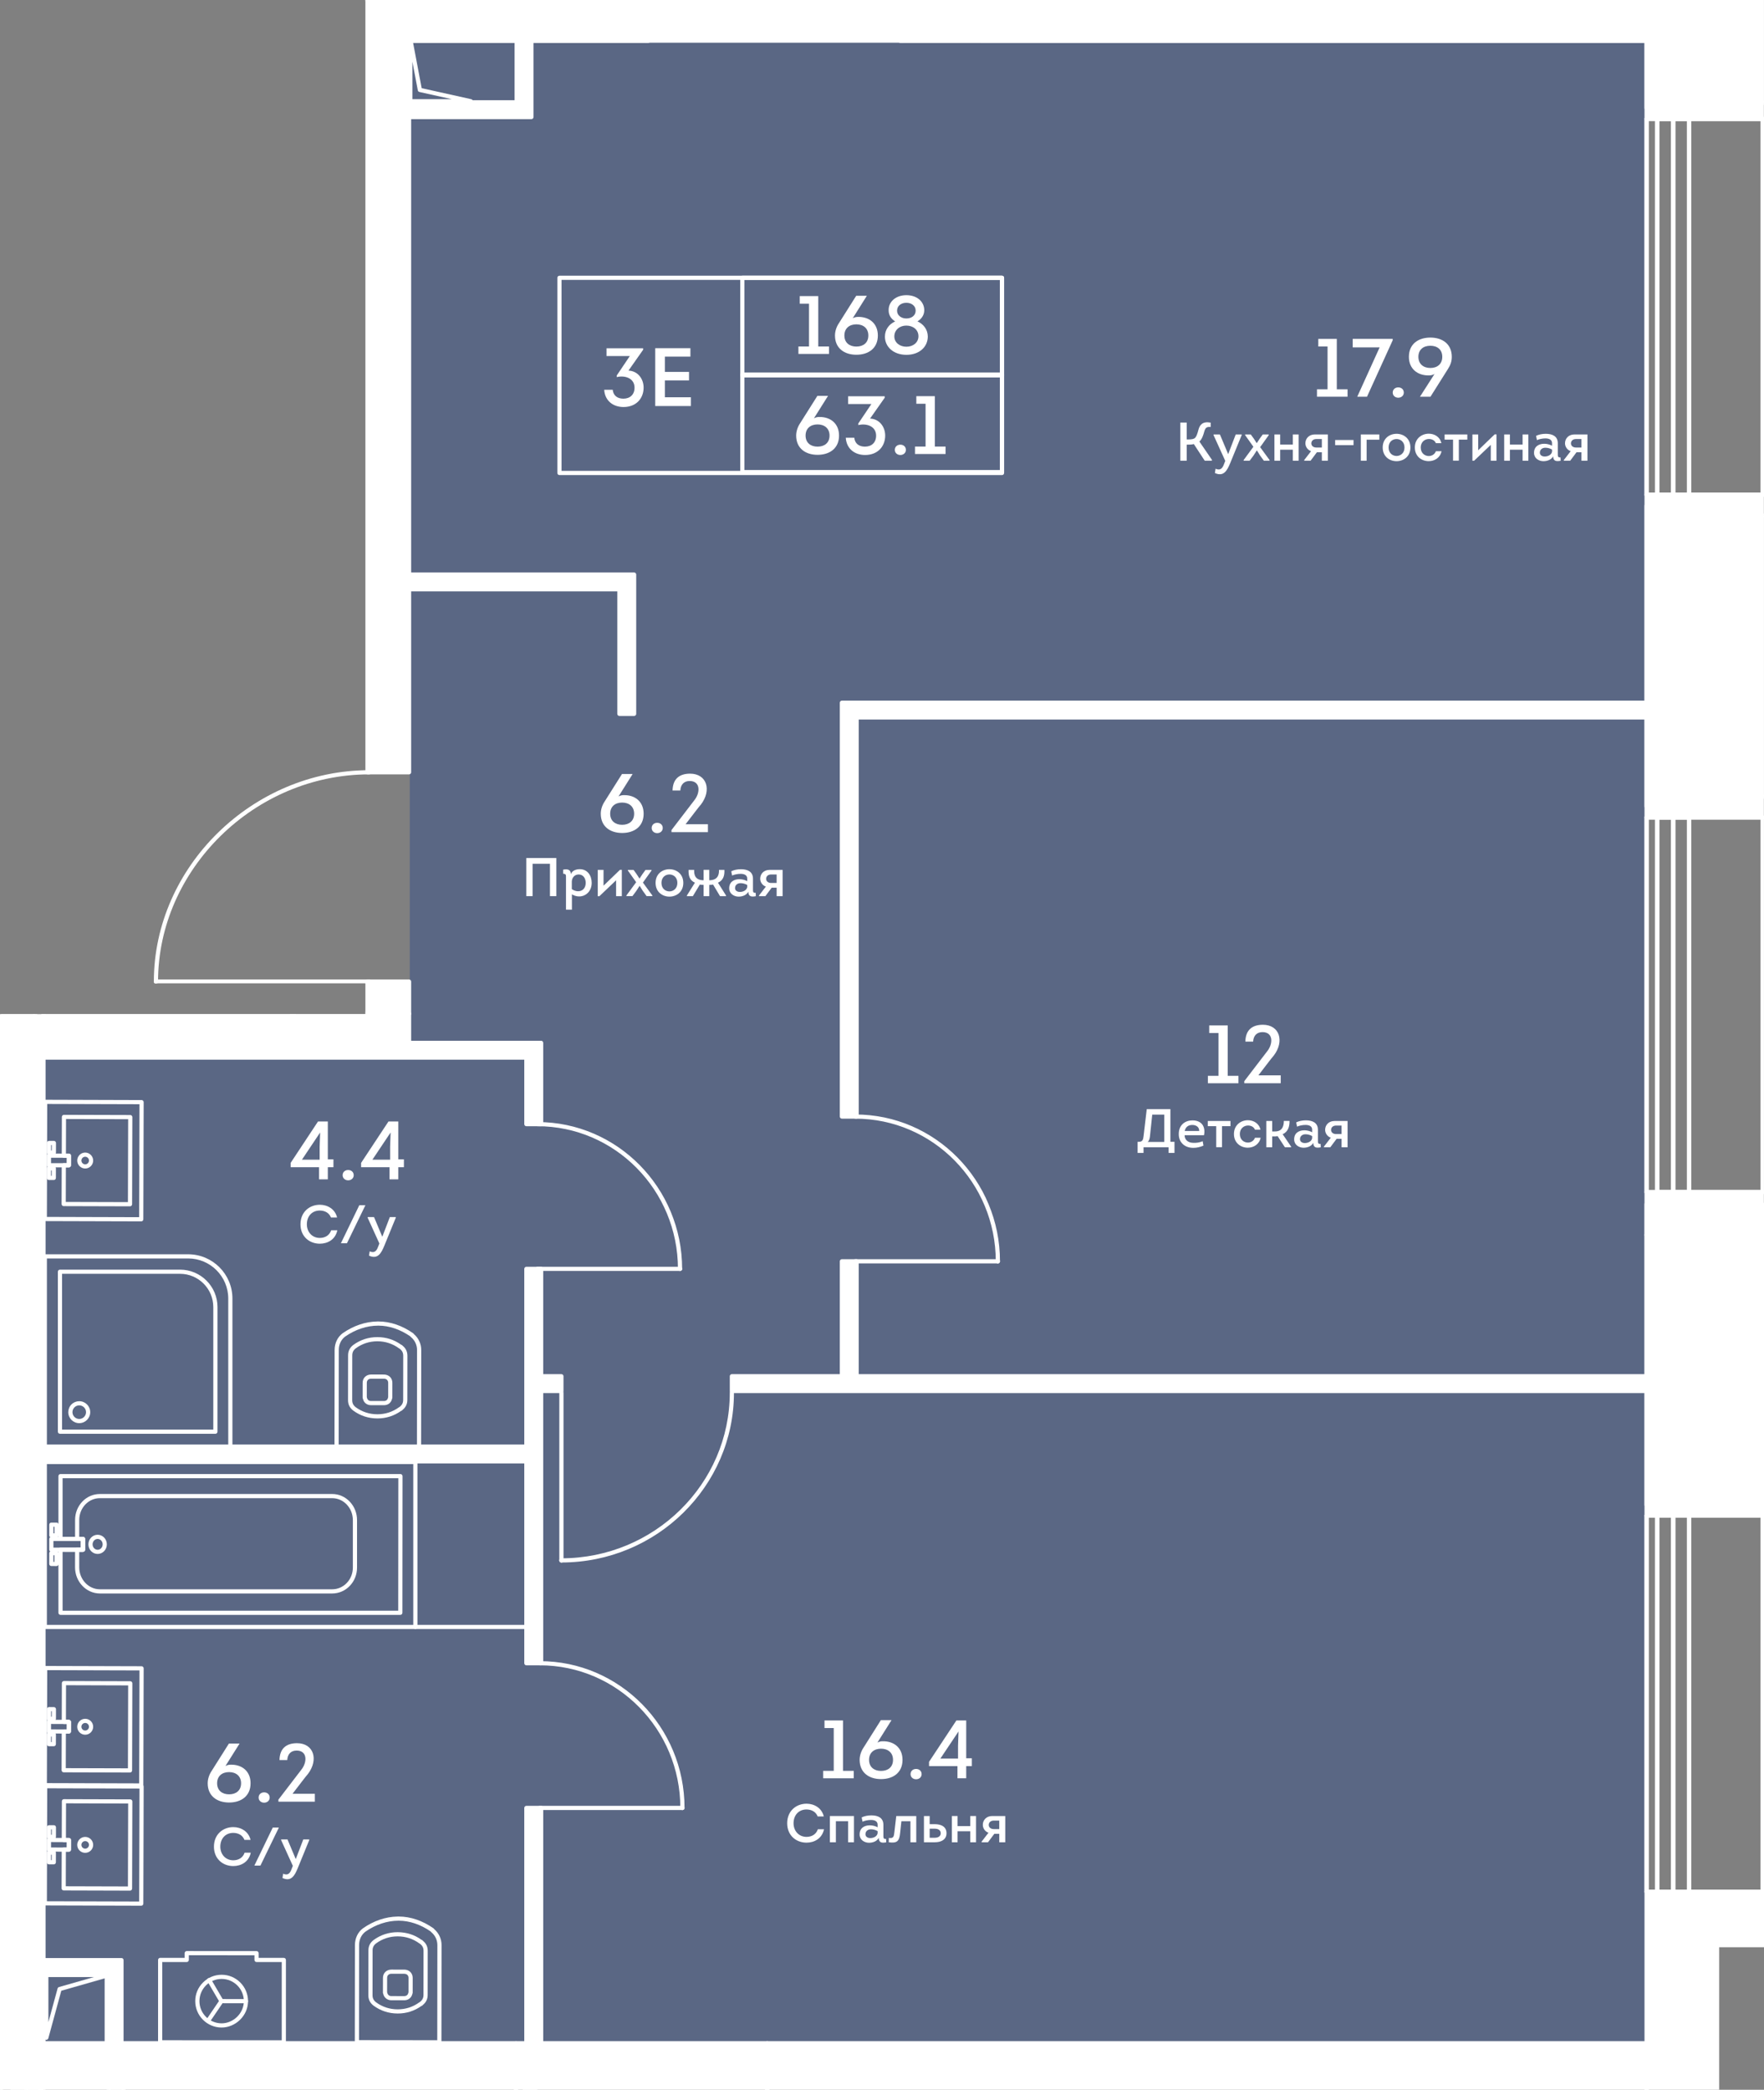 <?xml version="1.0" encoding="UTF-8"?><svg xmlns="http://www.w3.org/2000/svg" xmlns:xlink="http://www.w3.org/1999/xlink" viewBox="0 0 422.058 500"><rect x="0" y="0" width="422.058" height="500" fill="#808080" stroke="none"/><defs><clipPath id="clippath"><polygon points="422.03 287.791 422.03 0 87.427 0 87.427 184.278 34.603 184.278 34.603 235.277 87.427 235.277 87.427 242.643 0 242.643 0 287.791 0 319.08 0 319.304 0 463.192 0 500 411.33 500 411.33 500 411.33 465.899 422.058 465.899 422.058 465.899 422.058 287.791 422.03 287.791" fill="none"/></clipPath><clipPath id="clippath-1"><rect x="-780.157" y="-423.594" width="1239.895" height="2139.061" fill="none"/></clipPath><clipPath id="clippath-2"><rect x="-780.157" y="-423.594" width="1239.895" height="2139.061" fill="none"/></clipPath><clipPath id="clippath-3"><rect x="-780.157" y="-423.594" width="1239.895" height="2139.061" fill="none"/></clipPath><clipPath id="clippath-5"><rect x="-780.157" y="-423.594" width="1239.895" height="2139.061" fill="none"/></clipPath><clipPath id="clippath-6"><rect x="-780.157" y="-423.594" width="1239.895" height="2139.061" fill="none"/></clipPath><clipPath id="clippath-7"><rect x="-780.157" y="-423.594" width="1239.895" height="2139.061" fill="none"/></clipPath><clipPath id="clippath-8"><rect x="-780.157" y="-423.594" width="1239.895" height="2139.061" fill="none"/></clipPath><clipPath id="clippath-9"><rect x="-780.157" y="-423.594" width="1239.895" height="2139.061" fill="none"/></clipPath><clipPath id="clippath-10"><rect x="-780.157" y="-423.594" width="1239.895" height="2139.061" fill="none"/></clipPath></defs><g id="Layer_1"><polygon points="218.999 9.057 218.999 5.274 98.044 5.274 98.044 250.035 8.447 250.035 8.447 492.76 98.044 492.76 98.044 494.389 218.999 494.389 218.999 492.76 393.696 492.76 393.696 415.564 393.696 399.803 393.696 250.035 393.696 24.818 393.696 9.057 218.999 9.057" fill="#425788" opacity=".6"/></g><g id="_44"><g clip-path="url(#clippath)"><g clip-path="url(#clippath-1)"><g clip-path="url(#clippath-2)"><path d="m55.286,50.682c-.106,0-.247-.071-.353-.176-.071-.071-.141-.212-.141-.353,0-.106.071-.247.141-.353.212-.176.529-.176.706,0,.106.106.176.247.176.353,0,.141-.071.282-.176.353-.071.106-.212.176-.353.176" fill="#fff"/><path d="m55.303,50.67c-.275,0-.501-.222-.501-.501V-.867c0-.275.226-.498.501-.498s.501.223.501.498v51.035c0,.279-.226.501-.501.501" fill="#fff"/><path d="m55.303,50.67C27.809,50.67,4.578,27.069,4.578-.867c0-.275.226-.498.501-.498s.501.223.501.498c0,27.396,22.768,50.538,49.722,50.538.275,0,.501.223.501.498,0,.279-.226.501-.501.501" fill="#fff"/><path d="m37.319,235.367c-.141,0-.247-.071-.353-.176-.106-.071-.141-.212-.141-.353,0-.106.035-.247.141-.353.176-.176.494-.176.706,0,.106.106.141.247.141.353,0,.141-.035.282-.141.353-.106.106-.247.176-.353.176" fill="#fff"/><path d="m88.35,235.348h-51.036c-.279,0-.501-.222-.501-.501,0-.275.222-.498.501-.498h51.036c.275,0,.501.223.501.498,0,.279-.226.501-.501.501" fill="#fff"/><path d="m37.312,235.348c-.275,0-.501-.222-.501-.501,0-27.413,23.601-50.57,51.537-50.57.279,0,.501.222.501.498s-.222.501-.501.501c-27.392,0-50.534,22.701-50.534,49.571,0,.279-.226.501-.501.501" fill="#fff"/><path d="m238.771,302.294c-.141,0-.282-.071-.388-.176-.071-.071-.141-.212-.141-.353,0-.106.071-.247.141-.353.176-.176.565-.176.706,0,.106.106.176.247.176.353,0,.141-.071.282-.176.353-.071.106-.212.176-.318.176" fill="#fff"/><path d="m238.754,302.279h-34.124c-.275,0-.498-.222-.498-.501,0-.275.222-.498.498-.498h34.124c.275,0,.501.223.501.498,0,.279-.226.501-.501.501" fill="#fff"/><path d="m238.754,302.279c-.275,0-.501-.222-.501-.501,0-18.818-15.083-34.127-33.623-34.127-.275,0-.498-.222-.498-.498s.222-.501.498-.501c19.093,0,34.625,15.758,34.625,35.126,0,.279-.226.501-.501.501" fill="#fff"/><path d="m162.702,304.096c-.141,0-.247-.071-.353-.141-.106-.106-.141-.212-.141-.353s.035-.282.141-.353c.176-.176.529-.212.706,0,.106.071.141.212.141.353s-.035.247-.141.353c-.106.071-.212.141-.353.141" fill="#fff"/><path d="m162.707,304.088h-34.124c-.275,0-.498-.222-.498-.501,0-.275.222-.498.498-.498h34.124c.275,0,.501.223.501.498,0,.279-.226.501-.501.501" fill="#fff"/><path d="m162.707,304.088c-.275,0-.501-.222-.501-.501,0-18.818-15.083-34.127-33.623-34.127-.275,0-.498-.222-.498-.498s.222-.501.498-.501c19.093,0,34.625,15.758,34.625,35.126,0,.279-.226.501-.501.501" fill="#fff"/><path d="m134.321,373.846c-.141,0-.247-.071-.353-.141-.106-.106-.141-.212-.141-.353s.035-.282.141-.353c.176-.212.529-.212.706,0,.106.071.141.212.141.353,0,.106-.035.247-.141.353-.106.071-.212.141-.353.141" fill="#fff"/><path d="m134.325,373.842c-.275,0-.501-.222-.501-.501v-40.128c0-.275.226-.501.501-.501s.501.226.501.501v40.128c0,.279-.226.501-.501.501" fill="#fff"/><path d="m134.325,373.842c-.275,0-.501-.222-.501-.501,0-.275.226-.498.501-.498,22.21,0,40.283-17.78,40.283-39.63,0-.275.226-.501.501-.501s.498.226.498.501c0,22.401-18.518,40.629-41.282,40.629" fill="#fff"/><path d="m163.265,433.079c-.106,0-.247-.071-.353-.176-.071-.106-.141-.212-.141-.353,0-.106.071-.247.141-.353.176-.176.529-.176.706,0,.106.106.177.247.177.353,0,.141-.071.282-.177.353-.106.106-.212.176-.353.176" fill="#fff"/><path d="m163.279,433.062h-34.124c-.275,0-.498-.222-.498-.501,0-.275.222-.498.498-.498h34.124c.275,0,.501.223.501.498,0,.279-.226.501-.501.501" fill="#fff"/><path d="m163.279,433.062c-.275,0-.501-.222-.501-.501,0-18.811-15.083-34.117-33.623-34.117-.275,0-.498-.223-.498-.498s.222-.501.498-.501c19.093,0,34.625,15.754,34.625,35.116,0,.279-.226.501-.501.501" fill="#fff"/></g><g clip-path="url(#clippath-3)"><path d="m164.012.299h-.003l-28.028-.078c-.131,0-.258-.053-.353-.148-.092-.095-.145-.223-.145-.353l.071-23.075c0-.279.222-.501.498-.501h.004l28.028.081c.131,0,.261.053.353.145.092.095.145.223.145.357l-.071,23.075c0,.275-.223.498-.498.498m-27.526-1.077l27.029.074.064-22.073-27.025-.078-.067,22.076Z" fill="#fff"/><path d="m31.104,424.096h0l-15.867-.046c-.131,0-.258-.053-.353-.148-.092-.095-.145-.223-.145-.353l.028-9.277c0-.275.226-.498.501-.498h.713l.004-1.292-.713-.004c-.275,0-.498-.226-.498-.501l.028-9.273c0-.275.222-.498.498-.498h.004l15.864.046c.275,0,.498.226.498.501l-.06,20.844c0,.131-.053.261-.148.353-.095.092-.219.145-.353.145m-15.362-1.045l14.864.042.056-19.842-14.861-.046-.025,8.278.71.004c.279,0,.501.226.501.501l-.007,2.291c0,.131-.053.258-.145.353-.095.092-.222.145-.356.145l-.713-.003-.025,8.278Z" fill="#fff"/><path d="m12.889,411.73h0l-1.172-.004c-.131,0-.258-.053-.353-.148-.092-.095-.145-.223-.145-.353l.007-2.294c0-.275.226-.498.501-.498l1.172.004c.131,0,.261.053.353.148.092.092.145.223.145.353l-.007,2.294c0,.275-.222.498-.501.498m-.667-1.003h.169l.004-1.292h-.17l-.004,1.292Z" fill="#fff"/><path d="m12.872,417.804h0l-1.172-.004c-.275,0-.498-.226-.498-.501l.007-2.291c0-.134.053-.261.145-.353.095-.095.222-.145.353-.145h.004l1.172.004c.131,0,.261.053.353.145.092.095.145.223.145.357l-.007,2.291c0,.275-.222.498-.501.498m-.667-1.003h.169l.004-1.292h-.17l-.004,1.292Z" fill="#fff"/><path d="m20.383,415.049h-.004c-.512,0-.988-.201-1.348-.561-.36-.36-.558-.84-.554-1.352.004-1.048.861-1.899,1.906-1.899h.004c.512,0,.988.198,1.348.561.36.36.558.84.554,1.349,0,.508-.201.988-.561,1.348-.36.357-.837.554-1.345.554m0-2.813c-.498,0-.904.406-.907.904,0,.244.095.469.265.642.17.17.399.265.642.268.24,0,.466-.095.639-.265.169-.17.265-.399.268-.642,0-.24-.095-.466-.265-.639-.17-.173-.399-.268-.642-.268Z" fill="#fff"/><path d="m33.796,427.695h0l-23.079-.067c-.275,0-.498-.226-.498-.501l.081-28.028c0-.134.053-.261.145-.353.095-.095.222-.145.353-.145h.004l23.072.067c.279,0,.501.226.501.501l-.078,28.028c0,.131-.056.258-.148.353-.095.092-.219.145-.353.145m-22.574-1.066l22.076.064.074-27.029-22.076-.064-.074,27.029Z" fill="#fff"/><path d="m16.477,414.777h0l-4.769-.014c-.131,0-.258-.053-.353-.148-.092-.095-.145-.223-.145-.353l.007-2.294c0-.131.053-.261.148-.353.095-.092.219-.145.353-.145l4.769.014c.275,0,.501.226.498.505l-.007,2.291c0,.275-.222.498-.501.498m-4.264-1.013l3.766.011.004-1.292-3.766-.011-.004,1.292Z" fill="#fff"/><path d="m31.104,288.625h0l-15.867-.046c-.131,0-.258-.053-.353-.148-.092-.095-.145-.223-.145-.353l.028-9.277c0-.275.226-.498.501-.498l.713.004.004-1.296h-.713c-.131,0-.261-.053-.353-.148s-.145-.223-.145-.353l.028-9.277c0-.275.222-.498.498-.498h.004l15.864.046c.275,0,.498.226.498.501l-.06,20.844c0,.131-.053.261-.148.353-.095.092-.219.145-.353.145m-15.362-1.045l14.864.042.056-19.842-14.861-.046-.025,8.278.71.004c.279,0,.501.222.501.501l-.007,2.291c0,.134-.053.258-.145.353-.095.095-.222.145-.356.145h-.713l-.025,8.274Z" fill="#fff"/><path d="m12.889,276.259h0l-1.172-.004c-.131,0-.258-.053-.353-.148-.092-.095-.145-.223-.145-.353l.007-2.291c0-.275.226-.498.501-.498l1.172.004c.131,0,.261.053.353.145.092.095.145.223.145.357l-.007,2.291c0,.275-.222.498-.501.498m-.667-1.003h.169l.004-1.292h-.17l-.004,1.292Z" fill="#fff"/><path d="m12.872,282.333h0l-1.172-.004c-.275,0-.498-.226-.498-.501l.007-2.291c0-.134.053-.261.145-.353.095-.095.222-.145.353-.145h.004l1.172.004c.131,0,.261.053.353.145.092.095.145.223.145.357l-.007,2.291c0,.275-.222.498-.501.498m-.667-1.003h.169l.004-1.292h-.17l-.004,1.292Z" fill="#fff"/><path d="m20.387,279.578h-.007c-1.052-.004-1.906-.861-1.903-1.913.004-1.048.861-1.899,1.906-1.899h.004c1.052.004,1.906.861,1.903,1.913,0,.508-.201.988-.561,1.345-.36.357-.837.554-1.341.554m-.004-2.813c-.498,0-.904.406-.907.904,0,.501.406.907.907.911h.004c.24,0,.466-.095.635-.265.169-.17.265-.399.268-.639,0-.501-.406-.907-.907-.911Z" fill="#fff"/><path d="m33.796,292.226h0l-23.079-.067c-.275,0-.498-.226-.498-.501l.081-28.031c0-.131.053-.261.145-.353.095-.092.222-.145.353-.145h.004l23.072.071c.279,0,.501.226.501.501l-.078,28.028c0,.131-.056.258-.148.353-.095.092-.219.145-.353.145m-22.574-1.066l22.076.064.074-27.029-22.076-.064-.074,27.029Z" fill="#fff"/><path d="m16.477,279.306h0l-4.769-.014c-.131,0-.258-.053-.353-.148-.092-.095-.145-.223-.145-.353l.007-2.291c0-.275.226-.498.501-.498l4.769.011c.134,0,.261.057.353.148.092.095.145.222.145.356l-.007,2.291c0,.275-.222.498-.501.498m-4.264-1.013l3.766.011.004-1.292-3.766-.011-.004,1.292Z" fill="#fff"/><path d="m31.104,452.358h0l-15.867-.046c-.131,0-.258-.053-.353-.148-.092-.095-.145-.223-.145-.353l.028-9.277c0-.275.226-.498.501-.498l.713.004.004-1.296h-.713c-.131,0-.261-.053-.353-.148s-.145-.223-.145-.353l.028-9.277c0-.275.222-.498.498-.498h.004l15.864.046c.275,0,.498.226.498.501l-.06,20.844c0,.131-.053.261-.148.353-.095.092-.219.145-.353.145m-15.362-1.045l14.864.042.056-19.842-14.861-.046-.025,8.278.71.004c.279,0,.501.222.501.501l-.007,2.291c0,.134-.053.258-.145.353-.095.095-.222.145-.356.145h-.713l-.025,8.274Z" fill="#fff"/><path d="m12.889,439.991h0l-1.172-.004c-.131,0-.258-.053-.353-.148-.092-.095-.145-.223-.145-.353l.007-2.291c0-.275.226-.498.501-.498l1.172.004c.131,0,.261.053.353.145.092.095.145.223.145.357l-.007,2.291c0,.275-.222.498-.501.498m-.667-1.003h.169l.004-1.292h-.17l-.004,1.292Z" fill="#fff"/><path d="m12.872,446.067h0l-1.172-.004c-.275,0-.498-.226-.498-.501l.007-2.294c0-.131.053-.258.145-.353.095-.092.222-.145.353-.145h.004l1.172.004c.131,0,.261.053.353.148.092.092.145.223.145.353l-.007,2.294c0,.275-.222.498-.501.498m-.667-1.003h.169l.004-1.292h-.17l-.004,1.292Z" fill="#fff"/><path d="m20.385,443.309h-.007c-1.052,0-1.906-.858-1.903-1.91.004-.508.205-.988.565-1.345.36-.36.833-.554,1.341-.554h.007c1.052,0,1.906.858,1.903,1.91,0,.508-.201.988-.565,1.348-.36.357-.833.551-1.341.551m-.004-2.81c-.24,0-.466.092-.635.265-.173.17-.268.395-.268.639,0,.498.402.907.904.907h.004c.24,0,.466-.092.639-.265.17-.17.265-.395.265-.639,0-.498-.402-.907-.904-.907h-.004Z" fill="#fff"/><path d="m33.796,455.959h0l-23.079-.067c-.275,0-.498-.226-.498-.501l.081-28.028c0-.134.053-.261.145-.353.095-.095.222-.145.353-.145h.004l23.072.067c.279,0,.501.226.501.501l-.078,28.028c0,.131-.056.258-.148.353-.095.092-.219.145-.353.145m-22.574-1.066l22.076.064.074-27.029-22.076-.064-.074,27.029Z" fill="#fff"/><path d="m16.477,443.039h0l-4.769-.014c-.275,0-.498-.226-.498-.501l.007-2.291c0-.275.226-.498.501-.498l4.769.011c.134,0,.261.057.353.148.092.095.145.222.145.356l-.007,2.291c0,.134-.053.261-.145.353-.095.092-.222.145-.356.145m-4.264-1.013l3.766.011.004-1.292-3.766-.011-.004,1.292Z" fill="#fff"/><path d="m96.725,478.584h-.007l-3.082-.004h-.004c-.967,0-1.737-.611-1.934-1.528-.035-.064-.078-.162-.078-.293l.007-3.537c0-.551.198-1.048.558-1.408.367-.367.882-.568,1.454-.568h.004l3.082.004c.565,0,1.077.198,1.444.558.371.36.572.865.572,1.426l-.004,3.537c0,.074-.035.198-.074.282-.198.921-.967,1.532-1.938,1.532m-3.089-1.003l3.085.004h.004c.515,0,.879-.293.964-.78.007-.035.028-.088.049-.134l.004-3.442c0-.289-.095-.533-.272-.71-.18-.176-.441-.268-.745-.272l-3.082-.004h-.004c-.307,0-.568.099-.748.279-.173.173-.265.413-.265.699l-.007,3.435c.014.025.025.049.032.081.102.551.466.844.985.844" fill="#fff"/><path d="m105.117,489.152h0l-19.725-.025c-.134,0-.261-.053-.353-.145-.095-.095-.148-.222-.148-.353l.032-23.234c0-1.659.695-3.103,1.906-4.021,2.587-1.807,5.447-2.778,8.302-2.82.014-.004.028-.004.039-.004h.244c2.81.004,5.687.981,8.324,2.835.071.049.124.117.162.194,1.129.974,1.751,2.333,1.747,3.841l-.028,23.23c0,.279-.226.501-.501.501m-19.224-1.024l18.726.021.028-22.729c0-1.26-.536-2.386-1.514-3.177-.049-.039-.088-.088-.12-.141-2.425-1.666-5.051-2.549-7.6-2.552h-.085c-2.715.004-5.45.914-7.91,2.633-.943.717-1.497,1.871-1.497,3.152l-.028,22.793Z" fill="#fff"/><path d="m95.151,481.752h-.011c-2.125-.004-4.066-.635-5.764-1.881-.844-.649-1.246-1.461-1.242-2.489l.014-10.731c0-1.027.402-1.839,1.239-2.482,1.708-1.246,3.643-1.874,5.761-1.874,2.122.014,4.024.614,5.715,1.832.039.007.081.021.102.032.064.028.12.071.166.12.021.021.039.042.049.067.784.632,1.158,1.423,1.158,2.418l-.014,10.537c0,.999-.385,1.797-1.168,2.425-.021.032-.042.056-.06.078-.042.042-.092.078-.148.102-.025.011-.067.021-.106.032-1.684,1.207-3.597,1.814-5.69,1.814m-.004-18.458c-1.903,0-3.636.565-5.161,1.68-.579.441-.84.96-.84,1.677l-.014,10.731c-.004.717.261,1.236.847,1.691,1.511,1.108,3.251,1.677,5.161,1.68h.011c1.91,0,3.653-.565,5.178-1.677.028-.025.071-.046.113-.06.004-.007.011-.011.014-.014.604-.463.865-.985.868-1.702l.011-10.537c.004-.72-.258-1.242-.844-1.691-.007-.004-.014-.011-.021-.014-.035-.014-.085-.039-.127-.074-1.528-1.115-3.269-1.687-5.178-1.691h-.018Zm5.775,16.584c-.004.004-.004.007-.007.007.004,0,.004-.004.007-.007m-.635-.632h0Z" fill="#fff"/><path d="m91.862,336.208h-.007l-3.082-.004c-.988,0-1.74-.597-1.938-1.532-.032-.06-.074-.162-.074-.289l.004-3.537c0-1.144.847-1.977,2.012-1.977h.007l3.082.004c1.168.004,2.012.837,2.012,1.98l-.004,3.541c0,.074-.035.194-.074.279-.198.935-.953,1.536-1.938,1.536m-4.102-1.924c.014.028.025.06.035.095.095.533.459.826.978.826l3.085.004h.004c.519,0,.879-.293.967-.78.007-.035.025-.085.046-.131l.004-3.445c0-.593-.399-.978-1.013-.981h-3.089c-.614,0-1.013.381-1.013.978l-.004,3.435Z" fill="#fff"/><path d="m100.257,346.777h0l-19.725-.025c-.134,0-.261-.053-.353-.145-.095-.095-.148-.222-.148-.353l.032-23.23c0-1.663.695-3.106,1.906-4.024,2.587-1.807,5.447-2.778,8.299-2.82.014-.004.028-.004.042-.004h.244c2.81.004,5.687.981,8.32,2.835.071.049.127.117.166.194,1.129.974,1.747,2.333,1.747,3.841l-.032,23.23c0,.279-.222.501-.498.501m-19.224-1.024l18.723.021.028-22.729c.004-1.26-.533-2.39-1.511-3.177-.049-.039-.092-.088-.12-.141-2.425-1.666-5.051-2.549-7.6-2.552h-.088c-2.711.004-5.447.914-7.91,2.633-.943.717-1.493,1.871-1.493,3.152l-.028,22.793Z" fill="#fff"/><path d="m90.287,339.376h-.007c-2.128-.004-4.066-.635-5.764-1.881-.844-.649-1.246-1.461-1.246-2.489l.014-10.731c.004-1.027.409-1.839,1.242-2.482,1.712-1.246,3.646-1.874,5.761-1.874h.018c2.097.003,4.013.618,5.694,1.832.042.011.081.021.106.035.057.021.106.056.145.099.028.028.053.057.067.081.78.621,1.161,1.419,1.161,2.425l-.014,10.533c0,1.002-.385,1.797-1.172,2.429-.025.035-.053.067-.078.092-.039.032-.081.064-.127.085-.028.011-.067.021-.109.032-1.677,1.204-3.59,1.814-5.69,1.814m0-18.458c-1.899,0-3.636.565-5.161,1.68-.579.441-.84.96-.844,1.677l-.014,10.731c0,.717.265,1.239.851,1.691,1.511,1.108,3.251,1.677,5.161,1.68h.007c1.913,0,3.657-.565,5.178-1.677.032-.025.074-.046.12-.064.007-.007.018-.018.028-.025.586-.448.847-.971.847-1.687l.014-10.537c.004-.72-.258-1.242-.847-1.691-.004-.004-.011-.007-.018-.014-.032-.011-.071-.032-.109-.056-1.546-1.133-3.286-1.705-5.196-1.708h-.018Zm5.14,15.952h0Z" fill="#fff"/><path d="m49.769,484.016c-.095,0-.194-.028-.282-.085-.23-.155-.286-.469-.131-.695l3.209-4.723c.159-.23.469-.286.695-.134.229.155.289.469.134.695l-3.212,4.723c-.095.145-.254.219-.413.219" fill="#fff"/><path d="m58.843,479.305h0l-5.867-.011c-.275,0-.498-.226-.498-.505,0-.275.226-.498.501-.498l5.863.014c.279,0,.501.223.501.501,0,.275-.226.498-.501.498" fill="#fff"/><path d="m52.98,479.294c-.17,0-.339-.088-.434-.247l-2.944-5.03c-.138-.24-.057-.547.18-.685.236-.134.551-.063.688.177l2.944,5.034c.138.236.057.544-.18.685-.081.046-.17.067-.254.067" fill="#fff"/><path d="m53.029,485.106h-.014c-3.481-.004-6.308-2.845-6.301-6.326.004-1.684.664-3.265,1.864-4.455,1.193-1.19,2.771-1.843,4.451-1.843h.014c1.68,0,3.265.664,4.458,1.86,1.19,1.197,1.846,2.782,1.843,4.465l-.501-.003.501.003c-.004,1.666-.688,3.251-1.92,4.458-1.197,1.172-2.796,1.839-4.395,1.839m0-11.624c-2.926,0-5.306,2.376-5.312,5.302-.007,2.93,2.372,5.316,5.302,5.323h.011c1.338,0,2.683-.565,3.692-1.553,1.041-1.02,1.617-2.351,1.62-3.749.004-1.415-.547-2.75-1.55-3.756-1.006-1.01-2.337-1.564-3.752-1.567h-.011Z" fill="#fff"/><path d="m67.907,489.152h0l-29.591-.004c-.131,0-.258-.049-.353-.145-.095-.095-.145-.222-.145-.353l.004-19.715c0-.134.049-.261.145-.353.095-.095.222-.148.353-.148l5.86.004v-1.126c0-.134.049-.261.145-.353.092-.095.222-.148.353-.148l16.704.004c.275,0,.498.222.498.498v1.126l6.033.004c.275,0,.498.222.498.498l-.004,19.715c0,.275-.222.498-.498.498m-29.09-1.003l28.589.004.004-18.712-6.029-.004c-.279,0-.501-.222-.501-.498v-1.126l-15.701-.004v1.126c0,.134-.053.261-.148.353-.092.095-.219.148-.353.148l-5.856-.003-.004,18.715Z" fill="#fff"/><path d="m55.108,346.778l-44.389-.004c-.131,0-.258-.049-.353-.145-.095-.095-.145-.222-.145-.353l.004-45.677c0-.275.222-.498.498-.498h34.304c5.835,0,10.583,4.748,10.583,10.586v35.589c0,.275-.226.501-.501.501m-43.888-1.003h43.39v-35.087c0-5.288-4.3-9.587-9.584-9.587H11.224l-.004,44.675Z" fill="#fff"/><path d="m51.537,343.051l-37.195-.004c-.275,0-.498-.223-.498-.498v-38.275c0-.131.053-.258.148-.353.092-.095.219-.145.353-.145h28.741c4.935.004,8.952,4.017,8.952,8.952l-.004,29.821c0,.275-.222.501-.498.501m-36.694-1.003h36.192v-29.32c0-4.381-3.565-7.949-7.949-7.953H14.844v37.272Z" fill="#fff"/><path d="m18.958,340.506c-1.447,0-2.623-1.179-2.623-2.63,0-.703.272-1.363.769-1.857.494-.494,1.154-.766,1.853-.766,1.451,0,2.63,1.175,2.63,2.623,0,1.451-1.179,2.63-2.63,2.63m0-4.254c-.434,0-.84.17-1.147.473-.307.311-.476.717-.476,1.151,0,.897.731,1.627,1.624,1.627.897,0,1.627-.731,1.627-1.627,0-.893-.731-1.624-1.627-1.624Z" fill="#fff"/><path d="m99.382,389.76H10.721c-.275,0-.501-.223-.501-.498v-39.465c0-.275.226-.498.501-.498h88.661c.275,0,.498.222.498.498v39.465c0,.275-.222.498-.498.498m-88.163-.999h87.659v-38.462H11.219v38.462Z" fill="#fff"/><path d="m23.358,371.796h-.004c-.572,0-1.115-.226-1.528-.642-.438-.434-.674-1.024-.674-1.652,0-1.267.988-2.294,2.206-2.294s2.206,1.031,2.203,2.298c0,.628-.24,1.218-.678,1.652-.413.413-.953.639-1.525.639m0-3.59c-.664,0-1.207.583-1.207,1.296,0,.364.138.699.385.946.222.226.515.349.819.349h.004c.304,0,.593-.124.819-.346.247-.251.385-.586.385-.946,0-.717-.54-1.299-1.204-1.299" fill="#fff"/><path d="m13.534,367.868h-1.25c-.131,0-.258-.049-.353-.145-.095-.095-.145-.222-.145-.353v-2.577c0-.131.053-.261.148-.353.092-.095.219-.145.353-.145h1.25c.279,0,.498.222.498.501v2.573c0,.275-.222.498-.501.498m-.748-.999h.251v-1.574h-.251v1.574Z" fill="#fff"/><path d="m13.529,374.693h0l-1.25-.004c-.279,0-.501-.223-.501-.498l.004-2.573c0-.134.053-.261.148-.357.092-.092.219-.145.353-.145h1.246c.279,0,.501.226.501.501v2.573c0,.134-.053.261-.148.353-.092.095-.219.148-.353.148m-.748-1.003h.247l.004-1.571h-.251v1.571Z" fill="#fff"/><path d="m79.48,381.255H23.898c-3.279-.003-5.944-2.81-5.941-6.255l.004-4.215c0-.134.049-.261.145-.353.095-.095.222-.148.353-.148h.897v-1.571h-.893c-.134,0-.261-.053-.353-.148-.095-.092-.148-.219-.148-.353l.004-4.557c.004-1.659.618-3.216,1.73-4.381,1.119-1.172,2.609-1.818,4.197-1.818h55.603c1.592,0,3.085.657,4.208,1.85,1.112,1.179,1.726,2.746,1.723,4.405v11.345c0,1.659-.618,3.216-1.737,4.384-1.123,1.172-2.616,1.814-4.208,1.814m-60.52-9.969l-.004,3.713c-.004,2.895,2.213,5.253,4.942,5.256h55.582c1.317,0,2.552-.537,3.484-1.507.943-.985,1.458-2.294,1.461-3.692v-11.345c0-1.401-.515-2.725-1.451-3.72-.932-.988-2.167-1.532-3.481-1.536H23.894c-1.313,0-2.549.537-3.474,1.507-.939.981-1.454,2.291-1.458,3.692l-.004,4.056h.897c.134,0,.261.053.353.148.095.092.148.219.148.353l-.004,2.573c0,.134-.053.261-.145.353-.095.095-.222.148-.356.148h-.893Z" fill="#fff"/><path d="m95.781,386.377H14.473c-.275,0-.498-.223-.498-.498l-.004-15.098c0-.134.053-.261.148-.353.092-.095.219-.148.353-.148l4.882.004v-1.574l-4.882-.004c-.275,0-.498-.222-.498-.498v-15.027c0-.275.222-.501.498-.501h81.336c.131,0,.261.053.353.148.095.092.148.219.148.353l-.028,32.698c0,.275-.226.498-.501.498m-80.807-.999h80.306l.028-31.695H14.975v14.024l4.882.004c.131,0,.261.053.353.148.095.092.145.219.145.353v2.573c0,.134-.053.261-.148.353-.092.095-.219.148-.353.148l-4.878-.004v14.095Z" fill="#fff"/><path d="m19.852,371.286h0l-7.572-.007c-.275,0-.498-.223-.498-.498v-2.573c0-.134.053-.261.148-.353.092-.095.219-.148.353-.148l7.572.003c.279,0,.501.226.501.501l-.004,2.577c0,.131-.053.258-.145.353-.095.095-.222.145-.356.145m-7.07-1.006l6.573.004v-1.571l-6.573-.007v1.574Z" fill="#fff"/><path d="m213.653.3h-39.468c-.275,0-.498-.226-.498-.501v-88.657c0-.279.222-.501.498-.501h39.468c.275,0,.498.223.498.501V-.201c0,.275-.222.501-.498.501m-38.967-.999h38.465v-87.659h-38.465V-.699Z" fill="#fff"/><path d="m126.622,389.761h-27.24c-.275,0-.501-.222-.501-.501,0-.275.226-.498.501-.498h27.24c.275,0,.501.223.501.498,0,.279-.226.501-.501.501" fill="#fff"/></g><g clip-path="url(#clippath-5)"><path d="m.237,140.325h-32.405c-.275,0-.498-.226-.498-.501v-15.037c0-.275.222-.498.498-.498H.237c.275,0,.501.223.501.498v15.037c0,.275-.226.501-.501.501m-31.903-.999H-.264v-14.039h-31.402v14.039Z" fill="#fff"/><path d="m-32.167,140.326c-.049,0-.102-.007-.155-.025-.205-.067-.342-.258-.342-.477v-15.037c0-.275.222-.498.498-.498H.237c.254,0,.466.187.498.438.032.254-.131.487-.378.547l-25.874,6.312-6.244,8.535c-.095.131-.247.205-.406.205m.501-15.037v13.008l5.45-7.448c.067-.099.17-.166.286-.191l22.006-5.369h-27.742Z" fill="#fff"/><path d="m.237,235.421h-32.405c-.275,0-.498-.226-.498-.501v-84.926c0-.275.222-.501.498-.501H.237c.275,0,.501.226.501.501v84.926c0,.275-.226.501-.501.501m-31.903-.999H-.264v-83.927h-31.402v83.927Z" fill="#fff"/><path d="m-32.167,235.422h-.018c-.268-.011-.48-.233-.48-.501v-84.93c0-.275.222-.498.498-.498H.237c.254,0,.466.191.498.441.028.254-.134.487-.381.547l-25.698,6.054-6.322,78.424c-.021.261-.24.463-.501.463m.501-84.93v72l5.355-66.398c.018-.219.173-.399.381-.448l21.864-5.154h-27.6Z" fill="#fff"/><path d="m.237,115.333h-80.059c-.275,0-.498-.226-.498-.501v-27.533c0-.275.222-.498.498-.498H.237c.275,0,.501.223.501.498v27.533c0,.275-.226.501-.501.501m-79.557-.999H-.264v-26.534h-79.056v26.534Z" fill="#fff"/><path d="m-79.821,115.334c-.021,0-.049-.004-.074-.007-.244-.035-.424-.244-.424-.494v-27.533c0-.275.222-.498.498-.498H.237c.268,0,.487.208.501.477.011.268-.191.498-.459.522l-73.158,6.322-6.463,20.858c-.067.212-.261.353-.48.353m.501-27.533v23.728l5.588-18.024c.06-.194.23-.332.434-.349l61.94-5.355h-67.962Z" fill="#fff"/><path d="m111.799.329h-14.48c-.275,0-.498-.223-.498-.498v-15.217c0-.258.194-.473.455-.498.261-.021.487.152.536.41l2.224,12.108,11.875,2.707c.247.06.413.293.385.547-.028.251-.244.441-.498.441m-13.979-.999h9.538l-7.865-1.797c-.194-.042-.346-.198-.378-.399l-1.295-7.032V-.67Z" fill="#fff"/><path d="m112.65,24.726h-14.48c-.275,0-.498-.223-.498-.498v-14.822c0-.258.194-.473.452-.498.251-.042.491.148.54.406l2.224,11.783,11.871,2.64c.251.056.416.289.388.544-.028.254-.244.445-.498.445m-13.979-.999h9.421l-7.745-1.722c-.194-.042-.346-.198-.381-.395l-1.295-6.855v8.973Z" fill="#fff"/><path d="m11.081,488.048c-.021,0-.042-.004-.067-.004-.247-.035-.431-.247-.431-.498v-15.037c0-.275.222-.498.498-.498h15.037c.251,0,.462.184.494.431.039.247-.117.48-.356.551l-11.589,3.311-3.103,11.373c-.06.222-.261.371-.484.371m.501-15.037v10.802l2.196-8.045c.046-.17.176-.3.342-.349l8.426-2.407h-10.964Z" fill="#fff"/><path d="m421.71,453.129h-27.745c-.275,0-.498-.223-.498-.501v-89.992c0-.275.222-.501.498-.501h27.745c.279,0,.501.226.501.501v89.992c0,.279-.223.501-.501.501m-27.244-.999h26.746v-88.993h-26.746v88.993Z" fill="#fff"/><path d="m404.131,453.129h-3.812c-.275,0-.498-.223-.498-.501v-89.992c0-.275.223-.501.498-.501h3.812c.275,0,.501.226.501.501v89.992c0,.279-.226.501-.501.501m-3.311-.999h2.81v-88.993h-2.81v88.993Z" fill="#fff"/><path d="m400.319,453.129h-3.812c-.275,0-.498-.223-.498-.501v-89.992c0-.275.222-.501.498-.501h3.812c.279,0,.501.226.501.501v89.992c0,.279-.223.501-.501.501m-3.311-.999h2.813v-88.993h-2.813v88.993Z" fill="#fff"/><path d="m421.71,285.754h-27.745c-.275,0-.498-.222-.498-.501v-89.692c0-.275.222-.501.498-.501h27.745c.279,0,.501.226.501.501v89.692c0,.279-.223.501-.501.501m-27.244-.999h26.746v-88.693h-26.746v88.693Z" fill="#fff"/><path d="m404.131,285.754h-3.812c-.275,0-.498-.222-.498-.501v-89.692c0-.275.223-.501.498-.501h3.812c.275,0,.501.226.501.501v89.692c0,.279-.226.501-.501.501m-3.311-.999h2.81v-88.693h-2.81v88.693Z" fill="#fff"/><path d="m400.319,285.754h-3.812c-.275,0-.498-.222-.498-.501v-89.692c0-.275.222-.501.498-.501h3.812c.279,0,.501.226.501.501v89.692c0,.279-.223.501-.501.501m-3.311-.999h2.813v-88.693h-2.813v88.693Z" fill="#fff"/><path d="m421.71,118.899h-27.745c-.275,0-.498-.223-.498-.501V28.42c0-.275.222-.498.498-.498h27.745c.279,0,.501.222.501.498v89.978c0,.279-.223.501-.501.501m-27.244-.999h26.746V28.921h-26.746v88.979Z" fill="#fff"/><path d="m404.131,118.899h-3.812c-.275,0-.498-.223-.498-.501V28.42c0-.275.223-.498.498-.498h3.812c.275,0,.501.222.501.498v89.978c0,.279-.226.501-.501.501m-3.311-.999h2.81V28.921h-2.81v88.979Z" fill="#fff"/><path d="m400.319,118.899h-3.812c-.275,0-.498-.223-.498-.501V28.42c0-.275.222-.498.498-.498h3.812c.279,0,.501.222.501.498v89.978c0,.279-.223.501-.501.501m-3.311-.999h2.813V28.921h-2.813v88.979Z" fill="#fff"/><path d="m421.71,453.129h-27.745c-.275,0-.498-.223-.498-.501v-89.992c0-.275.222-.501.498-.501h27.745c.279,0,.501.226.501.501v89.992c0,.279-.223.501-.501.501m-27.244-.999h26.746v-88.993h-26.746v88.993Z" fill="#fff"/><path d="m404.131,453.129h-3.812c-.275,0-.498-.223-.498-.501v-89.992c0-.275.223-.501.498-.501h3.812c.275,0,.501.226.501.501v89.992c0,.279-.226.501-.501.501m-3.311-.999h2.81v-88.993h-2.81v88.993Z" fill="#fff"/><path d="m400.319,453.129h-3.812c-.275,0-.498-.223-.498-.501v-89.992c0-.275.222-.501.498-.501h3.812c.279,0,.501.226.501.501v89.992c0,.279-.223.501-.501.501m-3.311-.999h2.813v-88.993h-2.813v88.993Z" fill="#fff"/><path d="m421.71,285.754h-27.745c-.275,0-.498-.222-.498-.501v-89.692c0-.275.222-.501.498-.501h27.745c.279,0,.501.226.501.501v89.692c0,.279-.223.501-.501.501m-27.244-.999h26.746v-88.693h-26.746v88.693Z" fill="#fff"/><path d="m404.131,285.754h-3.812c-.275,0-.498-.222-.498-.501v-89.692c0-.275.223-.501.498-.501h3.812c.275,0,.501.226.501.501v89.692c0,.279-.226.501-.501.501m-3.311-.999h2.81v-88.693h-2.81v88.693Z" fill="#fff"/><path d="m400.319,285.754h-3.812c-.275,0-.498-.222-.498-.501v-89.692c0-.275.222-.501.498-.501h3.812c.279,0,.501.226.501.501v89.692c0,.279-.223.501-.501.501m-3.311-.999h2.813v-88.693h-2.813v88.693Z" fill="#fff"/><path d="m421.71,118.899h-27.745c-.275,0-.498-.223-.498-.501V28.42c0-.275.222-.498.498-.498h27.745c.279,0,.501.222.501.498v89.978c0,.279-.223.501-.501.501m-27.244-.999h26.746V28.921h-26.746v88.979Z" fill="#fff"/><path d="m404.131,118.899h-3.812c-.275,0-.498-.223-.498-.501V28.42c0-.275.223-.498.498-.498h3.812c.275,0,.501.222.501.498v89.978c0,.279-.226.501-.501.501m-3.311-.999h2.81V28.921h-2.81v88.979Z" fill="#fff"/><path d="m400.319,118.899h-3.812c-.275,0-.498-.223-.498-.501V28.42c0-.275.222-.498.498-.498h3.812c.279,0,.501.222.501.498v89.978c0,.279-.223.501-.501.501m-3.311-.999h2.813V28.921h-2.813v88.979Z" fill="#fff"/><path d="m421.712,118.899c-.275,0-.501-.222-.501-.501V28.42c0-.275.226-.498.501-.498s.501.222.501.498v89.978c0,.279-.226.501-.501.501" fill="#fff"/><path d="m421.712,28.92h-17.579c-.279,0-.501-.222-.501-.501,0-.275.222-.498.501-.498h17.579c.275,0,.501.223.501.498,0,.279-.226.501-.501.501" fill="#fff"/><path d="m421.712,118.899h-17.579c-.279,0-.501-.222-.501-.501,0-.275.222-.498.501-.498h17.579c.275,0,.501.223.501.498,0,.279-.226.501-.501.501" fill="#fff"/><path d="m-.185,488.093h-63.539c-.275,0-.501-.222-.501-.501,0-.275.226-.498.501-.498H-.185c.275,0,.501.223.501.498,0,.279-.226.501-.501.501" fill="#fff"/><path d="m-.397,488.093h-20.332c-.275,0-.501-.222-.501-.501,0-.275.226-.498.501-.498H-.397c.275,0,.501.223.501.498,0,.279-.226.501-.501.501" fill="#fff"/><path d="m6.38,475.174H-63.724c-.275,0-.498-.222-.498-.501,0-.275.222-.498.498-.498H6.38c.275,0,.501.223.501.498,0,.279-.226.501-.501.501" fill="#fff"/><path d="m409.214,360.592h-15.249c-.275,0-.498-.226-.498-.501v-72.01c0-.275.222-.498.498-.498h15.249c.279,0,.501.222.501.498v72.01c0,.275-.222.501-.501.501m-14.748-.999h14.25v-71.011h-14.25v71.011Z" fill="#fff"/><path d="m409.214,193.486h-15.249c-.275,0-.498-.226-.498-.501v-72.01c0-.275.222-.498.498-.498h15.249c.279,0,.501.222.501.498v72.01c0,.275-.222.501-.501.501m-14.748-.999h14.25v-71.011h-14.25v71.011Z" fill="#fff"/><path d="m409.214,26.379h-15.249c-.275,0-.498-.222-.498-.501V-46.129c0-.279.222-.501.498-.501h15.249c.279,0,.501.222.501.501V25.878c0,.279-.222.501-.501.501m-14.748-.999h14.25V-45.631h-14.25V25.38Z" fill="#fff"/><path d="m393.982,296.012c-.141,0-.282-.071-.353-.176-.106-.071-.177-.212-.177-.353,0-.141.071-.247.177-.353.176-.176.494-.176.671,0,.106.106.176.212.176.353,0,.141-.071.282-.176.353-.071.106-.212.176-.318.176" fill="#fff"/><path d="m421.712,285.755h-17.579c-.279,0-.501-.222-.501-.501,0-.275.222-.498.501-.498h17.579c.275,0,.501.223.501.498,0,.279-.226.501-.501.501" fill="#fff"/><path d="m421.712,363.135h-17.579c-.279,0-.501-.222-.501-.501,0-.275.222-.498.501-.498h17.579c.275,0,.501.223.501.498,0,.279-.226.501-.501.501" fill="#fff"/><path d="m-72.42,896.008c-40.17,0-72.854-32.684-72.854-72.858v-342.621c0-40.17,32.684-72.854,72.854-72.854S.434,440.359.434,480.529v342.621c0,40.174-32.684,72.858-72.854,72.858m0-487.334c-39.62,0-71.855,32.235-71.855,71.855v342.621c0,39.623,32.235,71.855,71.855,71.855S-.565,862.774-.565,823.15v-342.621c0-39.62-32.235-71.855-71.855-71.855" fill="#fff"/><polygon points="419.816 24.591 423.481 24.591 431.451 -9.059 423.481 -42.668 419.816 -42.668 419.816 24.591" fill="#fff"/><path d="m423.478,25.091h-3.664c-.275,0-.498-.223-.498-.498V-42.669c0-.275.223-.498.498-.498h3.664c.233,0,.434.159.487.385l7.971,33.608c.021.074.021.155,0,.23l-7.971,33.651c-.053.226-.254.385-.487.385m-3.163-.999h2.767l7.854-33.153-7.851-33.107h-2.771V24.092Z" fill="#fff"/><polygon points="419.816 190.61 423.481 190.61 431.451 156.96 423.481 123.351 419.816 123.351 419.816 190.61" fill="#fff"/><path d="m423.478,191.11h-3.664c-.275,0-.498-.223-.498-.498v-67.263c0-.275.223-.498.498-.498h3.664c.233,0,.434.159.487.385l7.971,33.608c.021.078.021.155,0,.233l-7.971,33.647c-.053.226-.254.385-.487.385m-3.163-.999h2.767l7.854-33.149-7.851-33.111h-2.771v66.26Z" fill="#fff"/><polygon points="419.816 357.717 423.481 357.717 431.451 324.066 423.481 290.458 419.816 290.458 419.816 357.717" fill="#fff"/><path d="m423.478,358.216h-3.664c-.275,0-.498-.223-.498-.498v-67.259c0-.275.223-.501.498-.501h3.664c.233,0,.434.159.487.385l7.971,33.608c.021.078.021.155,0,.233l-7.971,33.647c-.053.226-.254.385-.487.385m-3.163-.999h2.767l7.854-33.149-7.851-33.111h-2.771v66.26Z" fill="#fff"/><path d="m439.208,507.717h-21.067c-.12-.003-.233-.049-.318-.123h-.004v-.004h-.003c-.014-.014-.028-.028-.042-.046-.003,0-.003-.004-.003-.004-.071-.081-.117-.184-.12-.3v-40.474c.003-.113.049-.215.113-.297h.004c.014-.021.032-.039.049-.053v-.004h.003v-.004c.088-.074.198-.12.321-.12h21.056c.025-.011.081,0,.127.011v.004c.06.014.117.039.166.074.06.039.109.092.148.152.032.06.057.127.067.198.004.025.004.046.004.071v40.442c-.007.117-.053.219-.12.3h-.004v.004h-.004c-.011.018-.025.032-.039.046h-.004q-.004,0-.004.004h-.004c-.085.074-.194.12-.318.123h-.007Zm-20.233-1.002h19.411l-9.704-18.627-9.707,18.627Zm10.268-19.711l9.464,18.169v-36.341l-9.464,18.172Zm-10.593-18.172v36.341l9.464-18.169-9.464-18.172Zm.325-1.543l9.707,18.631,9.704-18.631h-19.411Z" fill="#fff"/></g><polygon points="129.471 397.945 125.941 397.945 125.941 349.649 7.643 349.649 7.643 346.119 129.471 346.119 129.471 397.945" fill="#fff"/><rect x="125.941" y="432.56" width="3.53" height="59.401" fill="#fff"/><polygon points="129.471 268.962 125.941 268.962 125.941 253.042 7.643 253.042 7.643 249.512 129.471 249.512 129.471 268.962" fill="#fff"/><rect x="125.941" y="303.591" width="3.53" height="43.224" fill="#fff"/><polygon points="151.724 170.796 148.194 170.796 148.194 141 98.172 141 98.172 137.47 151.724 137.47 151.724 170.796" fill="#fff"/><polygon points="116.904 5.853 95.944 5.853 95.944 2.323 113.375 2.323 113.375 -15.898 96.11 -15.898 96.11 -19.428 116.904 -19.428 116.904 5.853" fill="#fff"/><polygon points="127.148 28.005 95.943 28.005 95.943 24.475 123.618 24.475 123.618 6.254 96.201 6.254 96.201 2.724 127.148 2.724 127.148 28.005" fill="#fff"/><rect x="125.066" y="496.695" width="3.53" height="46.281" fill="#fff"/><path d="m29.571,521.401H6.242v-27.029h23.329v27.029Zm-19.799-3.53h16.269v-19.969H9.772v19.969Z" fill="#fff"/><polygon points="29.067 490.504 25.537 490.504 25.537 472.508 9.899 472.508 9.899 468.978 29.067 468.978 29.067 490.504" fill="#fff"/><rect x="201.436" y="301.78" width="3.53" height="28.903" fill="#fff"/><polygon points="204.966 267.152 201.436 267.152 201.436 168.131 397.304 168.131 397.304 171.661 204.966 171.661 204.966 267.152" fill="#fff"/><rect x="128.239" y="329.282" width="6.086" height="3.53" fill="#fff"/><rect x="175.106" y="329.282" width="224.372" height="3.53" fill="#fff"/><rect x="123.46" y="488.862" width="60.171" height="12.496" fill="#fff"/><rect x="154.551" y="-.173" width="61.375" height="9.891" fill="#fff"/><rect x=".237" y="77.344" width="10.166" height="158.437" fill="#fff"/><rect x="-144.842" y="77.344" width="145.08" height="9.954" fill="#fff"/><rect x="-32.167" y="114.832" width="32.405" height="9.954" fill="#fff"/><rect x="-32.167" y="114.832" width="32.405" height="9.954" fill="#fff"/><rect x="-38.016" y="209.473" width="46.418" height="9.873" fill="#fff"/><rect x="-38.016" y="114.91" width="46.418" height="9.873" fill="#fff"/><rect x="-265.788" y="77.344" width="274.19" height="9.873" fill="#fff"/><g clip-path="url(#clippath-6)"><path d="m129.469,398.444h-3.53c-.275,0-.498-.223-.498-.498v-47.799H7.641c-.275,0-.498-.222-.498-.501v-3.53c0-.275.222-.498.498-.498h117.8v-42.027c0-.279.223-.501.498-.501h3.53c.279,0,.501.222.501.501v25.189h4.352c.279,0,.501.223.501.498v3.53c0,.279-.223.501-.501.501h-4.352v64.636c0,.275-.223.498-.501.498m-3.029-.999h2.531v-64.636c0-.275.223-.498.498-.498h4.356v-2.531h-4.356c-.275,0-.498-.223-.498-.501v-25.19h-2.531v42.027c0,.279-.223.501-.501.501H8.143v2.531h117.797c.279,0,.501.222.501.498v47.799Z" fill="#fff"/><path d="m129.469,269.462h-3.53c-.275,0-.498-.223-.498-.498v-15.426H7.641c-.275,0-.498-.222-.498-.498v-3.53c0-.275.222-.501.498-.501h121.828c.279,0,.501.226.501.501v19.453c0,.275-.223.498-.501.498m-3.029-.999h2.531v-18.454H8.143v2.531h117.797c.279,0,.501.226.501.501v15.422Z" fill="#fff"/><path d="m151.723,171.297h-3.53c-.275,0-.498-.223-.498-.498v-29.298h-49.525c-.279,0-.501-.222-.501-.498v-3.53c0-.275.222-.501.501-.501h53.552c.279,0,.501.226.501.501v33.326c0,.275-.223.498-.501.498m-3.029-.999h2.531v-32.327h-52.557v2.531h49.525c.279,0,.501.226.501.501v29.295Z" fill="#fff"/><path d="m127.147,28.506h-31.204c-.275,0-.498-.223-.498-.498v-3.53c0-.279.222-.501.498-.501h27.177V6.754h-26.919c-.265,0-.48-.205-.498-.462-.155-.085-.258-.251-.258-.438v-3.53c0-.275.222-.498.498-.498h16.933V-15.396h-14.935V-7.326c0,.275-.226.501-.501.501h-3.53c-.275,0-.498-.226-.498-.501v-94.231c0-.275.222-.498.498-.498h39.877c.275,0,.498.222.498.498v3.53c0,.279-.222.501-.498.501h-35.846V-19.928h18.963c.279,0,.501.226.501.501V2.226h9.743c.275,0,.501.222.501.498v25.285c0,.275-.226.498-.501.498m-30.703-.999h30.205V3.224h-9.746c-.275,0-.498-.222-.498-.501v-21.649h-18.966c-.275,0-.498-.226-.498-.501v-78.601c0-.275.222-.498.498-.498h35.846v-2.531h-38.875V-7.824h2.531v-8.073c0-.275.222-.501.498-.501h15.934c.279,0,.501.226.501.501V2.325c0,.275-.222.501-.501.501h-16.93v2.594c.123.071.215.191.243.335h26.93c.275,0,.501.222.501.498v18.225c0,.275-.226.498-.501.498h-27.173v2.531Z" fill="#fff"/><path d="m29.571,521.903H6.242c-.275,0-.501-.223-.501-.501v-27.025c0-.275.226-.501.501-.501h23.329c.275,0,.498.226.498.501v27.025c0,.279-.222.501-.498.501m-22.831-.999h22.33v-26.03H6.739v26.03Zm19.302-2.531H9.772c-.275,0-.501-.223-.501-.501v-19.965c0-.275.226-.501.501-.501h16.269c.275,0,.498.226.498.501v19.965c0,.279-.222.501-.498.501m-15.772-.999h15.27v-18.97h-15.27v18.97Z" fill="#fff"/><path d="m29.065,491.003h-3.53c-.275,0-.498-.223-.498-.498v-17.494h-15.14c-.275,0-.498-.222-.498-.501v-3.53c0-.275.222-.498.498-.498h19.167c.279,0,.501.222.501.498v21.526c0,.275-.222.498-.501.498m-3.029-.999h2.531v-20.523H10.399v2.531h15.136c.279,0,.501.222.501.498v17.494Z" fill="#fff"/><path d="m204.964,267.651h-3.53c-.275,0-.498-.223-.498-.498v-99.021c0-.275.223-.501.498-.501h195.872c.275,0,.498.226.498.501v3.53c0,.275-.222.498-.498.498h-191.84v94.994c0,.275-.223.498-.501.498m-3.029-.999h2.531v-94.99c0-.275.223-.501.498-.501h191.841v-2.531h-194.869v98.022Z" fill="#fff"/><path d="m399.476,333.31h-224.369c-.275,0-.498-.223-.498-.498v-3.53c0-.279.223-.501.498-.501h25.828v-27c0-.279.226-.501.501-.501h3.53c.275,0,.498.222.498.501v27h194.012c.279,0,.501.223.501.501v3.53c0,.275-.222.498-.501.498m-223.868-.999h223.37v-2.531h-194.012c-.275,0-.501-.223-.501-.498v-27.004h-2.531v27.004c0,.275-.222.498-.498.498h-25.828v2.531Z" fill="#fff"/><path d="m217.18.208h-3.53c-.275,0-.498-.223-.498-.498v-97.235h-37.837c-.279,0-.501-.226-.501-.501v-3.53c0-.275.222-.498.501-.498h78.061v-1.024c0-.275.222-.498.498-.498h3.53c.279,0,.501.222.501.498v5.051c0,.275-.223.501-.501.501h-39.722V-.29c0,.275-.223.498-.501.498m-3.029-.999h2.531v-97.235c0-.275.223-.498.498-.498h39.726v-4.052h-2.531v1.02c0,.275-.223.501-.501.501h-78.061v2.531h37.837c.279,0,.501.222.501.498V-.791Z" fill="#fff"/><path d="m128.596,543.474h-3.53c-.275,0-.498-.223-.498-.498v-41.117h-1.108c-.275,0-.501-.226-.501-.501v-12.496c0-.275.226-.498.501-.498h1.98v-55.801c0-.275.226-.501.501-.501h3.53c.275,0,.501.226.501.501v55.801h53.658c.275,0,.498.222.498.498v12.496c0,.275-.223.501-.498.501h-54.534v41.117c0,.275-.223.498-.501.498m-3.029-.999h2.531v-41.116c0-.275.223-.501.498-.501h54.534v-11.493h-53.658c-.275,0-.501-.222-.501-.501v-55.801h-2.527v55.801c0,.279-.226.501-.501.501h-1.984v11.493h1.108c.279,0,.501.226.501.501v41.116Z" fill="#fff"/><path d="m215.923,10.219h-61.375c-.275,0-.498-.222-.498-.498V-.169c0-.279.223-.501.498-.501h61.375c.275,0,.501.223.501.501v9.891c0,.275-.226.498-.501.498m-60.873-.999h60.376V.329h-60.376v8.892Z" fill="#fff"/><path d="m10.404,236.281H.237c-.275,0-.501-.222-.501-.498v-15.934h-37.752c-.275,0-.501-.226-.501-.501v-9.873c0-.275.226-.498.501-.498H-.264v-83.687h-31.903c-.021,0-.039,0-.057-.004h-5.793c-.275,0-.501-.226-.501-.501v-9.873c0-.275.226-.501.501-.501h5.609c.071-.049.155-.078.24-.078H-.264v-26.534h-79.056v27.036c0,.194-.113.364-.279.448v4.846c0,.275-.222.501-.498.501h-9.428c-.275,0-.501-.226-.501-.501v-4.864c-.148-.085-.251-.247-.251-.431v-27.036h-53.51v31.462c0,.551-.448.999-.999.999h-10.007c-.554,0-1.002-.448-1.002-.999v-31.543h-109.992c-.275,0-.501-.223-.501-.498v-9.873c0-.275.226-.501.501-.501h110.126c.173-.3.498-.498.868-.498h10.007c.367,0,.692.198.865.498H10.404c.279,0,.501.226.501.501v158.437c0,.275-.222.498-.501.498m-9.665-.999h9.167V77.848h-154.194c-.275,0-.498-.226-.498-.501h-10.007c0,.279-.226.501-.501.501h-109.996v8.871h109.996c.275,0,.501.226.501.501v32.041h10.007v-31.96c0-.275.222-.501.498-.501h54.513c.275,0,.501.226.501.501v27.099c.148.085.247.247.247.434v4.794h8.43v-4.794c0-.198.113-.367.279-.448v-27.085c0-.275.222-.501.498-.501H.237c.275,0,.501.226.501.501v27.533c0,.275-.226.498-.501.498H-31.927c-.071.049-.152.081-.24.081h-5.351v8.871h5.351c.021,0,.042,0,.06.004H.237c.275,0,.501.226.501.501v84.686c0,.275-.226.501-.501.501h-37.756v8.871H.237c.275,0,.501.226.501.501v15.934Zm-156.033-116.021h.501-.501Z" fill="#fff"/></g><g clip-path="url(#clippath-7)"><path d="m.238,352.968h-145.08c-.275,0-.498-.222-.498-.501v-29.016c0-.275.222-.498.498-.498.279,0,.501.223.501.498v28.518H-.264v-106.593h-144.077v13.054c0,.275-.222.501-.501.501-.275,0-.498-.226-.498-.501v-13.555c0-.275.222-.498.498-.498H.238c.275,0,.501.223.501.498v107.592c0,.279-.226.501-.501.501" fill="#fff"/><path d="m10.405,363.134h-165.2c-.275,0-.501-.222-.501-.501v-39.182c0-.275.226-.498.501-.498s.498.223.498.498v38.684H9.904v-126.713h-164.201v23.008c0,.279-.222.501-.498.501s-.501-.222-.501-.501v-23.509c0-.275.226-.498.501-.498H10.405c.275,0,.501.222.501.498v127.713c0,.279-.226.501-.501.501" fill="#fff"/><path d="m.238,363.134h-145.08c-.275,0-.498-.222-.498-.501,0-.275.222-.498.498-.498H.238c.275,0,.501.223.501.498,0,.279-.226.501-.501.501" fill="#fff"/><path d="m-154.796,367.227c-.275,0-.501-.222-.501-.501v-14.257c0-.275.226-.501.501-.501H-.185c.275,0,.501.226.501.501s-.226.498-.501.498h-154.109v13.76c0,.279-.226.501-.501.501" fill="#fff"/><path d="m.238,943.452h-3.812c-.275,0-.498-.222-.498-.501,0-.275.222-.498.498-.498H-.264V362.632c0-.275.226-.498.501-.498s.501.223.501.498v580.319c0,.279-.226.501-.501.501" fill="#fff"/><polyline points="-.185 352.468 10.405 352.468 10.405 942.953" fill="#fff"/><path d="m10.405,943.452c-.275,0-.501-.222-.501-.501V352.967H-.185c-.275,0-.501-.223-.501-.498,0-.279.226-.501.501-.501h10.59c.275,0,.501.223.501.501v590.481c0,.279-.226.501-.501.501" fill="#fff"/><rect x="234.882" y="-.173" width="159.083" height="9.954" fill="#fff"/><path d="m393.965,10.283h-159.083c-.275,0-.498-.222-.498-.501V-.169c0-.279.223-.501.498-.501h159.083c.275,0,.501.223.501.501v9.951c0,.279-.226.501-.501.501m-158.582-.999h158.084V.329h-158.084v8.955Z" fill="#fff"/><rect x="-149.474" y="352.731" width="157.872" height="9.873" fill="#fff"/><path d="m8.402,363.106h-157.876c-.275,0-.501-.226-.501-.501v-9.873c0-.275.226-.498.501-.498H8.402c.275,0,.498.222.498.498v9.873c0,.275-.222.501-.498.501m-157.374-1.002H7.901v-8.874h-156.873v8.874Z" fill="#fff"/><rect x="-38.016" y="234.863" width="46.418" height="9.873" fill="#fff"/><path d="m8.402,245.238h-46.419c-.275,0-.501-.226-.501-.501v-9.87c0-.279.226-.501.501-.501H8.402c.275,0,.498.222.498.501v9.87c0,.275-.222.501-.498.501m-45.921-1.002H7.901v-8.871h-45.419v8.871Z" fill="#fff"/><path d="m5.08.329H-27.084c-.275,0-.498-.223-.498-.498v-9.958c0-.275.222-.498.498-.498H5.08c.275,0,.498.223.498.498V-.169c0,.275-.222.498-.498.498m-31.663-.999H4.579v-8.955h-31.162V-.67Z" fill="#fff"/><path d="m97.875.329h-42.571c-.275,0-.501-.223-.501-.498v-9.958c0-.275.226-.498.501-.498h42.571c.275,0,.501.223.501.498V-.169c0,.275-.226.498-.501.498m-42.073-.999h41.572v-8.955h-41.572V-.67Z" fill="#fff"/><rect x="10.407" y="242.545" width="59.839" height="9.954" fill="#fff"/><path d="m70.246,253H10.404c-.275,0-.498-.226-.498-.501v-9.954c0-.275.222-.498.498-.498h59.843c.275,0,.498.222.498.498v9.954c0,.275-.222.501-.498.501m-59.341-.999h58.84v-8.955H10.905v8.955Z" fill="#fff"/><rect x="69.883" y="242.545" width="27.992" height="9.954" fill="#fff"/><path d="m97.875,253h-27.989c-.279,0-.501-.226-.501-.501v-9.954c0-.275.222-.498.501-.498h27.989c.275,0,.501.222.501.498v9.954c0,.275-.226.501-.501.501m-27.491-.999h26.99v-8.955h-26.99v8.955Z" fill="#fff"/><rect x="87.921" y="-.173" width="9.954" height="184.947" fill="#fff"/><path d="m97.875,185.275h-9.954c-.275,0-.498-.222-.498-.498V-.169c0-.279.222-.501.498-.501h9.954c.275,0,.501.223.501.501v184.947c0,.275-.226.498-.501.498m-9.453-.999h8.955V.329h-8.955v183.948Z" fill="#fff"/><rect x="87.921" y="234.849" width="9.954" height="7.695" fill="#fff"/><path d="m97.875,243.046h-9.954c-.275,0-.498-.226-.498-.501v-7.695c0-.275.222-.501.498-.501h9.954c.275,0,.501.226.501.501v7.695c0,.275-.226.501-.501.501m-9.453-.999h8.955v-6.696h-8.955v6.696Z" fill="#fff"/><rect x="393.965" y="285.257" width="27.745" height="77.379" fill="#fff"/><path d="m421.71,363.134h-27.745c-.275,0-.498-.223-.498-.498v-77.383c0-.275.222-.498.498-.498h27.745c.279,0,.501.222.501.498v77.383c0,.275-.223.498-.501.498m-27.244-.999h26.746v-76.38h-26.746v76.38Z" fill="#fff"/><rect x="393.965" y="118.401" width="27.745" height="77.16" fill="#fff"/><path d="m421.71,196.059h-27.745c-.275,0-.498-.222-.498-.498v-77.164c0-.275.222-.498.498-.498h27.745c.279,0,.501.223.501.498v77.164c0,.275-.223.498-.501.498m-27.244-.999h26.746v-76.162h-26.746v76.162Z" fill="#fff"/><rect x="393.965" y="-50.347" width="27.745" height="78.767" fill="#fff"/><path d="m421.71,28.921h-27.745c-.275,0-.498-.226-.498-.501V-50.343c0-.275.222-.501.498-.501h27.745c.279,0,.501.226.501.501V28.42c0,.275-.223.501-.501.501m-27.244-.999h26.746V-49.842h-26.746V27.922Z" fill="#fff"/><rect x="215.418" y="-.173" width="178.547" height="9.954" fill="#fff"/><path d="m393.965,10.283h-178.547c-.275,0-.501-.222-.501-.501V-.169c0-.279.226-.501.501-.501h178.547c.275,0,.501.223.501.501v9.951c0,.279-.226.501-.501.501m-178.046-.999h177.548V.329h-177.548v8.955Z" fill="#fff"/><rect x="97.098" y="-.173" width="57.961" height="9.954" fill="#fff"/><path d="m155.06,10.283h-57.958c-.279,0-.501-.222-.501-.501V-.169c0-.279.222-.501.501-.501h57.958c.279,0,.501.223.501.501v9.951c0,.279-.222.501-.501.501m-57.46-.999h56.962V.329h-56.962v8.955Z" fill="#fff"/><rect x="183.504" y="488.862" width="210.461" height="12.496" fill="#fff"/><path d="m393.965,501.86h-210.461c-.275,0-.501-.226-.501-.501v-12.492c0-.275.226-.501.501-.501h210.461c.275,0,.501.226.501.501v12.492c0,.275-.226.501-.501.501m-209.96-.999h209.462v-11.493h-209.462v11.493Z" fill="#fff"/><rect x="9.514" y="488.862" width="113.946" height="12.496" fill="#fff"/><path d="m123.46,501.86H9.514c-.275,0-.498-.226-.498-.501v-12.492c0-.275.222-.501.498-.501h113.946c.275,0,.498.226.498.501v12.492c0,.275-.222.501-.498.501m-113.445-.999h112.943v-11.493H10.015v11.493Z" fill="#fff"/><rect x=".237" y="234.789" width="10.166" height="835.786" fill="#fff"/><path d="m448.096,452.631h-54.131v68.417h54.131l11.14-32.327-11.14-36.09Zm-8.888,54.587h-21.059v-40.428h21.059v40.428Z" fill="#fff"/><path d="m448.096,521.549h-54.131c-.275,0-.498-.226-.498-.501v-68.42c0-.275.222-.498.498-.498h54.131c.219,0,.413.141.477.353l11.144,36.093c.032.099.028.208-.007.311l-11.144,32.327c-.067.201-.258.335-.47.335m-53.63-.999h53.274l10.971-31.836-10.985-35.585h-53.26v67.421Zm44.742-12.835h-21.056c-.275,0-.501-.226-.501-.501v-40.425c0-.275.226-.501.501-.501h21.056c.275,0,.501.226.501.501v40.425c0,.275-.226.501-.501.501m-20.558-.999h20.057v-39.426h-20.057v39.426Z" fill="#fff"/></g><g clip-path="url(#clippath-8)"><polygon points="197.27 413.454 197.27 411.636 201.697 411.636 201.697 423.695 204.266 423.695 204.266 425.474 196.952 425.474 196.952 423.695 199.483 423.695 199.483 413.454 197.27 413.454" fill="#fff"/><path d="m213.309,411.558l-3.382,5.376c.399-.219.812-.318,1.246-.318,2.729-.056,4.765,1.581,4.765,4.448,0,3.085-2.273,4.607-5.139,4.607-2.845,0-5.118-1.521-5.118-4.607,0-1.006.353-2.054.89-2.866l4.19-6.64h2.549Zm.357,9.506c0-1.719-1.207-2.669-2.866-2.669-1.68,0-2.866.95-2.866,2.669s1.207,2.647,2.866,2.647c1.68,0,2.866-.928,2.866-2.647" fill="#fff"/><path d="m217.862,424.485c0-.773.593-1.246,1.324-1.246s1.324.473,1.324,1.246c0,.731-.593,1.225-1.324,1.225s-1.324-.494-1.324-1.225" fill="#fff"/><path d="m231.178,425.472h-2.097v-2.905h-6.799v-1.027l6.545-9.905h2.351v9.054h1.345v1.878h-1.345v2.905Zm-1.878-11.148l-4.31,6.442h4.232v-3.061l.117-3.382h-.039Z" fill="#fff"/><path d="m151.368,185.186l-3.382,5.376c.399-.219.812-.318,1.246-.318,2.729-.056,4.765,1.581,4.765,4.448,0,3.085-2.273,4.607-5.139,4.607-2.845,0-5.118-1.521-5.118-4.607,0-1.006.353-2.054.89-2.866l4.19-6.64h2.549Zm.357,9.506c0-1.719-1.207-2.669-2.866-2.669-1.68,0-2.866.95-2.866,2.669s1.207,2.647,2.866,2.647c1.68,0,2.866-.928,2.866-2.647" fill="#fff"/><path d="m155.921,198.113c0-.773.593-1.246,1.324-1.246s1.324.473,1.324,1.246c0,.731-.593,1.225-1.324,1.225s-1.324-.494-1.324-1.225" fill="#fff"/><path d="m162.773,189.139h-1.857c.06-2.63,1.461-4.013,4.169-4.035,4.074,0,5.221,3.975,2.63,7.374-.731.833-1.62,2.076-3.678,4.726h5.341v1.896h-8.719v-.494l5.436-7.095c1.483-1.8,1.56-4.645-1.087-4.645-1.345,0-2.157.851-2.234,2.273" fill="#fff"/><polygon points="315.419 82.901 315.419 81.084 319.846 81.084 319.846 93.142 322.416 93.142 322.416 94.921 315.102 94.921 315.102 93.142 317.633 93.142 317.633 82.901 315.419 82.901" fill="#fff"/><polygon points="333.217 81.419 327.071 94.921 324.738 94.921 330.093 83.117 323.651 83.117 323.651 81.084 333.217 81.084 333.217 81.419" fill="#fff"/><path d="m333.226,93.933c0-.773.593-1.246,1.324-1.246s1.324.473,1.324,1.246c0,.731-.593,1.225-1.324,1.225s-1.324-.494-1.324-1.225" fill="#fff"/><path d="m339.741,94.922l3.481-5.436c-.374.215-.847.335-1.302.335-2.771.056-4.825-1.581-4.825-4.448,0-3.085,2.273-4.606,5.139-4.606,2.849,0,5.122,1.521,5.122,4.606,0,1.105-.318,1.994-.928,2.926l-4.172,6.622h-2.513Zm-.374-9.549c0,1.719,1.207,2.669,2.866,2.669,1.663,0,2.849-.95,2.849-2.669s-1.186-2.647-2.849-2.647c-1.68,0-2.866.928-2.866,2.647" fill="#fff"/><path d="m57.323,417.159l-3.382,5.376c.399-.219.812-.318,1.246-.318,2.729-.056,4.765,1.581,4.765,4.448,0,3.085-2.273,4.607-5.14,4.607-2.845,0-5.118-1.521-5.118-4.607,0-1.006.353-2.054.889-2.866l4.19-6.64h2.549Zm.357,9.506c0-1.719-1.207-2.669-2.866-2.669-1.68,0-2.866.95-2.866,2.669s1.207,2.647,2.866,2.647c1.68,0,2.866-.928,2.866-2.647" fill="#fff"/><path d="m61.877,430.087c0-.773.593-1.246,1.324-1.246s1.324.473,1.324,1.246c0,.731-.593,1.225-1.324,1.225s-1.324-.494-1.324-1.225" fill="#fff"/><path d="m68.728,421.112h-1.857c.06-2.63,1.461-4.013,4.169-4.035,4.074,0,5.221,3.975,2.63,7.374-.731.833-1.62,2.076-3.678,4.726h5.341v1.896h-8.719v-.494l5.436-7.095c1.483-1.8,1.56-4.645-1.087-4.645-1.345,0-2.157.851-2.234,2.273" fill="#fff"/><path d="m78.435,282.169h-2.097v-2.905h-6.799v-1.027l6.545-9.905h2.351v9.054h1.345v1.878h-1.345v2.905Zm-1.878-11.148l-4.31,6.442h4.232v-3.061l.117-3.382h-.039Z" fill="#fff"/><path d="m81.979,281.182c0-.773.593-1.246,1.324-1.246s1.324.473,1.324,1.246c0,.731-.593,1.225-1.324,1.225s-1.324-.494-1.324-1.225" fill="#fff"/><path d="m95.295,282.169h-2.097v-2.905h-6.799v-1.027l6.545-9.905h2.351v9.054h1.345v1.878h-1.345v2.905Zm-1.878-11.148l-4.31,6.442h4.232v-3.061l.117-3.382h-.039Z" fill="#fff"/><polygon points="289.319 247.162 289.319 245.344 293.745 245.344 293.745 257.402 296.315 257.402 296.315 259.181 289.001 259.181 289.001 257.402 291.532 257.402 291.532 247.162 289.319 247.162" fill="#fff"/><path d="m299.822,249.218h-1.857c.06-2.63,1.461-4.013,4.169-4.035,4.074,0,5.221,3.975,2.63,7.374-.731.833-1.62,2.076-3.678,4.726h5.341v1.896h-8.719v-.494l5.436-7.095c1.483-1.8,1.56-4.645-1.087-4.645-1.345,0-2.157.851-2.234,2.273" fill="#fff"/></g><g clip-path="url(#clippath-9)"><path d="m192.982,431.555c1.786,0,3.636.992,4.119,3.05h-1.461c-.455-1.137-1.472-1.655-2.669-1.67-1.867,0-3.103,1.355-3.103,3.3,0,1.811,1.236,3.258,3.103,3.258,1.25,0,2.305-.614,2.711-1.825h1.472c-.459,2.227-2.333,3.205-4.183,3.205-2.478,0-4.628-1.708-4.628-4.638,0-2.947,2.15-4.681,4.638-4.681" fill="#fff"/><polygon points="204.323 434.501 204.323 440.784 202.915 440.784 202.915 435.75 199.995 435.75 199.995 440.784 198.562 440.784 198.562 434.501 204.323 434.501" fill="#fff"/><path d="m207.934,440.9c-1.147,0-2.256-.731-2.256-1.956-.039-1.497,1.059-2.217,2.439-2.217.614,0,1.302.159,1.864.47v-.625c0-1.656-2.828-1.109-3.611-.717l-.208-1.017c.639-.328,1.486-.494,2.319-.494,1.525,0,2.88.533,2.88,2.266v2.478c0,.586-.025.964.653.9l.025.808c-.988.17-1.758.17-1.797-1.07-.416.833-1.423,1.172-2.308,1.172m2.047-2.789c-.47-.275-1.07-.441-1.631-.431-.688.014-1.278.416-1.278,1.186,0,.625.575.914,1.147.914.745,0,1.617-.353,1.762-1.151v-.519Z" fill="#fff"/><path d="m215.668,435.752l-.3,2.803c-.184,1.956-.717,2.513-2.725,2.227l.025-1.041c1.098.155,1.2-.314,1.306-1.239l.469-3.999h4.783v6.28h-1.394v-5.03h-2.164Z" fill="#fff"/><path d="m221.065,440.782v-6.28h1.37v1.952h1.264c1.433,0,2.764.561,2.764,2.167,0,1.574-1.355,2.16-2.778,2.16h-2.619Zm1.37-3.244v2.164h1.239c.769,0,1.409-.339,1.409-1.08,0-.745-.639-1.084-1.409-1.084h-1.239Z" fill="#fff"/><polygon points="233.531 434.501 233.531 440.784 232.147 440.784 232.147 438.151 229.112 438.151 229.112 440.784 227.742 440.784 227.742 434.501 229.112 434.501 229.112 436.912 232.147 436.912 232.147 434.501 233.531 434.501" fill="#fff"/><path d="m236.505,438.505c-.784-.275-1.355-1.031-1.355-1.892,0-1.147.861-2.1,2.217-2.111h3.152v6.283h-1.433v-2.023h-1.186l-1.511,2.023h-1.525v-.159l1.641-2.122Zm2.58-.875v-2.033h-1.317c-.717,0-1.197.431-1.197,1.041,0,.586.494.992,1.197.992h1.317Z" fill="#fff"/><path d="m55.827,437.157c1.786,0,3.636.992,4.119,3.05h-1.461c-.455-1.137-1.472-1.655-2.669-1.67-1.867,0-3.103,1.355-3.103,3.3,0,1.811,1.235,3.258,3.103,3.258,1.25,0,2.305-.614,2.711-1.825h1.472c-.459,2.227-2.333,3.205-4.183,3.205-2.478,0-4.628-1.708-4.628-4.638,0-2.947,2.15-4.681,4.638-4.681" fill="#fff"/><polygon points="65.264 437.26 66.725 437.26 62.306 446.371 60.858 446.371 65.264 437.26" fill="#fff"/><path d="m71.264,446.919c-.755,1.864-1.603,3.364-3.678,2.411l.159-1.027c1.119.494,1.641-.067,2.019-1.109l.3-.769-2.803-6.167v-.155h1.525l1.959,4.667h.035l1.786-4.667h1.423v.155l-2.725,6.661Z" fill="#fff"/><path d="m76.532,288.252c1.786,0,3.636.992,4.119,3.05h-1.461c-.455-1.137-1.472-1.655-2.669-1.67-1.867,0-3.103,1.355-3.103,3.3,0,1.811,1.235,3.258,3.103,3.258,1.25,0,2.305-.614,2.711-1.825h1.472c-.459,2.227-2.333,3.205-4.183,3.205-2.478,0-4.628-1.708-4.628-4.638,0-2.947,2.15-4.681,4.638-4.681" fill="#fff"/><polygon points="85.969 288.356 87.431 288.356 83.011 297.466 81.564 297.466 85.969 288.356" fill="#fff"/><path d="m91.969,298.014c-.755,1.864-1.603,3.364-3.678,2.411l.159-1.027c1.119.494,1.641-.067,2.019-1.109l.3-.769-2.803-6.167v-.155h1.525l1.959,4.667h.035l1.786-4.667h1.423v.155l-2.725,6.661Z" fill="#fff"/><polygon points="133.11 205.287 133.11 214.412 131.585 214.412 131.585 206.671 127.426 206.671 127.426 214.412 125.916 214.412 125.916 205.287 133.11 205.287" fill="#fff"/><path d="m138.729,207.961c1.85,0,2.842,1.55,2.842,3.272,0,2.019-1.458,3.322-3.142,3.244-.519-.025-1.069-.184-1.592-.498v3.664h-1.419v-7.508c0-.727.067-1.08-.664-1.08l-.014-.978c1.041-.208,1.839-.039,1.839,1.07.364-.875,1.25-1.186,2.15-1.186m-1.917,4.769c.522.367,1.098.537,1.606.508.95-.039,1.719-.727,1.719-2.005,0-1.045-.561-2.009-1.694-2.009-.978,0-1.631.808-1.631,1.744v1.761Z" fill="#fff"/><polygon points="143.41 214.426 143.018 214.426 143.018 208.128 144.401 208.128 144.401 211.909 148.337 208.114 148.779 208.114 148.779 214.412 147.409 214.412 147.409 210.617 143.41 214.426" fill="#fff"/><polygon points="153.017 211.961 152.247 213.161 151.312 214.411 149.875 214.411 149.875 214.255 152.209 211.075 150.228 208.286 150.228 208.131 151.584 208.131 152.3 209.119 152.992 210.189 153.031 210.189 153.709 209.147 154.45 208.131 155.883 208.131 155.883 208.286 153.825 211.167 156.081 214.255 156.081 214.411 154.711 214.411 153.786 213.136 153.056 211.961 153.017 211.961" fill="#fff"/><path d="m160.166,214.527c-1.655,0-3.311-1.094-3.311-3.283,0-2.164,1.617-3.248,3.258-3.272,1.68-.025,3.375,1.07,3.375,3.272,0,2.188-1.67,3.283-3.322,3.283m.025-1.25c.939-.011,1.878-.692,1.878-2.033,0-1.37-.992-2.047-1.956-2.019-.939.025-1.85.688-1.85,2.019,0,1.37.964,2.047,1.927,2.033" fill="#fff"/><path d="m172.028,208.129h1.292c.063,1.341-.237,2.489-1.539,3.064l1.927,3.061v.159h-1.433l-1.666-2.778c-.208.053-.445.092-.9.092v2.686h-1.359v-2.686c-.48,0-.688-.039-.897-.092l-1.68,2.778h-1.423v-.159l1.917-3.061c-1.292-.575-1.578-1.723-1.514-3.064h1.331c-.064,1.433.445,2.478,2.266,2.478v-2.492h1.359v2.492c1.797,0,2.386-1.045,2.319-2.478" fill="#fff"/><path d="m176.732,214.529c-1.147,0-2.256-.731-2.256-1.956-.039-1.497,1.059-2.217,2.439-2.217.614,0,1.302.159,1.864.47v-.625c0-1.656-2.828-1.109-3.611-.717l-.208-1.017c.639-.328,1.486-.494,2.319-.494,1.525,0,2.88.533,2.88,2.266v2.478c0,.586-.025.964.653.9l.025.808c-.988.17-1.758.17-1.797-1.07-.416.833-1.423,1.172-2.308,1.172m2.047-2.789c-.47-.275-1.07-.441-1.631-.431-.688.014-1.278.416-1.278,1.186,0,.625.575.914,1.147.914.745,0,1.617-.353,1.762-1.151v-.519Z" fill="#fff"/><path d="m183.24,212.133c-.784-.275-1.355-1.031-1.355-1.892,0-1.147.858-2.1,2.217-2.111h3.152v6.283h-1.433v-2.023h-1.186l-1.511,2.023h-1.525v-.159l1.641-2.122Zm2.58-.875v-2.033h-1.317c-.717,0-1.197.431-1.197,1.041,0,.586.494.992,1.197.992h1.317Z" fill="#fff"/><path d="m272.495,273.188c.861,0,1.02-.484,1.123-1.384l.755-6.439h5.659v7.822h.978v2.658h-1.409v-1.355h-5.997v1.355h-1.419v-2.658h.311Zm2.647-1.317c-.053.456-.17,1.084-.561,1.355h3.978v-6.544h-2.87l-.547,5.189Z" fill="#fff"/><path d="m288.074,271.612h-4.642c0,1.144.9,1.821,2.047,1.821.78.039,1.536-.064,2.28-.388l.184,1.056c-.734.325-1.578.533-2.372.533-2.076.039-3.601-1.288-3.534-3.413.039-2.1,1.55-3.156,3.258-3.156,2.203,0,3.195,1.461,2.778,3.547m-4.617-1.006h3.466c.042-.953-.741-1.447-1.641-1.447-.939,0-1.627.459-1.825,1.447" fill="#fff"/><polygon points="290.994 274.477 290.994 269.447 288.975 269.447 288.975 268.208 294.407 268.208 294.407 269.447 292.378 269.447 292.378 274.477 290.994 274.477" fill="#fff"/><path d="m300.267,270.294c-.275-.678-.939-1.002-1.67-1.002-.964,0-1.952.703-1.952,2.033,0,1.355.974,2.047,1.927,2.047.703,0,1.408-.381,1.694-1.151h1.355c-.325,1.592-1.694,2.376-3.075,2.376-1.645,0-3.311-1.098-3.311-3.272,0-2.164,1.666-3.286,3.297-3.3,1.366-.011,2.711.731,3.05,2.27h-1.317Z" fill="#fff"/><path d="m305.041,270.711c1.578,0,2.135-1.002,2.135-2.517h1.359c.011,1.37-.339,2.584-1.645,3.18l2.023,2.972v.145h-1.486l-1.747-2.662c-.198.053-.456.067-.664.067h-.628v2.594h-1.405v-6.283h1.405v2.503h.653Z" fill="#fff"/><path d="m311.9,274.608c-1.147,0-2.256-.731-2.256-1.956-.039-1.497,1.059-2.217,2.439-2.217.614,0,1.302.159,1.864.47v-.625c0-1.656-2.828-1.109-3.611-.717l-.208-1.017c.639-.328,1.486-.494,2.319-.494,1.525,0,2.88.533,2.88,2.266v2.478c0,.586-.025.964.653.9l.025.808c-.988.17-1.758.17-1.797-1.07-.416.833-1.423,1.172-2.308,1.172m2.047-2.789c-.47-.275-1.07-.441-1.631-.431-.688.014-1.278.416-1.278,1.186,0,.625.575.914,1.147.914.745,0,1.617-.353,1.762-1.151v-.519Z" fill="#fff"/><path d="m318.408,272.212c-.784-.275-1.355-1.031-1.355-1.892,0-1.147.858-2.1,2.217-2.111h3.152v6.283h-1.433v-2.023h-1.186l-1.511,2.023h-1.525v-.159l1.641-2.122Zm2.58-.875v-2.033h-1.317c-.717,0-1.197.431-1.197,1.041,0,.586.494.992,1.197.992h1.317Z" fill="#fff"/><path d="m283.931,105.148c.692,0,1.38-.014,1.786-.222.533-.286.794-1.211,1.041-2.164.328-1.172,1.031-1.994,2.909-1.641v1.041c-.914-.064-1.239.106-1.514,1.045-.272.988-.572,1.874-1.186,2.436l2.997,4.367v.222h-1.719l-2.609-3.989c-.388.145-1.264.145-1.705.145v3.844h-1.525v-9.125h1.525v4.042Z" fill="#fff"/><path d="m294.358,110.765c-.755,1.864-1.603,3.364-3.678,2.411l.159-1.027c1.123.494,1.641-.067,2.019-1.109l.3-.769-2.803-6.167v-.155h1.525l1.956,4.667h.039l1.786-4.667h1.423v.155l-2.725,6.661Z" fill="#fff"/><polygon points="300.697 107.78 299.927 108.98 298.991 110.23 297.555 110.23 297.555 110.074 299.888 106.894 297.908 104.105 297.908 103.95 299.263 103.95 299.98 104.938 300.672 106.008 300.711 106.008 301.388 104.966 302.13 103.95 303.563 103.95 303.563 104.105 301.505 106.986 303.76 110.074 303.76 110.23 302.391 110.23 301.466 108.955 300.735 107.78 300.697 107.78" fill="#fff"/><polygon points="310.712 103.948 310.712 110.232 309.328 110.232 309.328 107.598 306.293 107.598 306.293 110.232 304.923 110.232 304.923 103.948 306.293 103.948 306.293 106.359 309.328 106.359 309.328 103.948 310.712 103.948" fill="#fff"/><path d="m313.687,107.952c-.784-.275-1.355-1.031-1.355-1.892,0-1.147.861-2.1,2.217-2.111h3.152v6.283h-1.433v-2.023h-1.186l-1.511,2.023h-1.525v-.159l1.641-2.122Zm2.58-.875v-2.033h-1.317c-.717,0-1.197.431-1.197,1.041,0,.586.494.992,1.197.992h1.317Z" fill="#fff"/><rect x="319.452" y="105.277" width="4.395" height="1.225" fill="#fff"/><polygon points="325.595 110.231 325.595 103.948 330.015 103.948 330.015 105.201 326.979 105.201 326.979 110.231 325.595 110.231" fill="#fff"/><path d="m334.139,110.346c-1.655,0-3.311-1.094-3.311-3.283,0-2.164,1.617-3.248,3.258-3.272,1.68-.025,3.375,1.07,3.375,3.272,0,2.188-1.67,3.283-3.322,3.283m.025-1.25c.939-.011,1.878-.692,1.878-2.033,0-1.37-.992-2.047-1.956-2.019-.939.025-1.85.688-1.85,2.019,0,1.37.964,2.047,1.927,2.033" fill="#fff"/><path d="m343.55,106.034c-.275-.678-.939-1.002-1.67-1.002-.964,0-1.952.703-1.952,2.033,0,1.355.974,2.047,1.927,2.047.703,0,1.408-.381,1.694-1.151h1.355c-.325,1.592-1.694,2.376-3.075,2.376-1.645,0-3.311-1.098-3.311-3.272,0-2.164,1.666-3.286,3.297-3.3,1.366-.011,2.711.731,3.05,2.27h-1.317Z" fill="#fff"/><polygon points="347.659 110.217 347.659 105.187 345.64 105.187 345.64 103.948 351.073 103.948 351.073 105.187 349.043 105.187 349.043 110.217 347.659 110.217" fill="#fff"/><polygon points="352.683 110.245 352.291 110.245 352.291 103.947 353.675 103.947 353.675 107.728 357.611 103.933 358.052 103.933 358.052 110.231 356.686 110.231 356.686 106.436 352.683 110.245" fill="#fff"/><polygon points="365.681 103.948 365.681 110.232 364.297 110.232 364.297 107.598 361.261 107.598 361.261 110.232 359.892 110.232 359.892 103.948 361.261 103.948 361.261 106.359 364.297 106.359 364.297 103.948 365.681 103.948" fill="#fff"/><path d="m369.294,110.348c-1.147,0-2.256-.731-2.256-1.956-.039-1.497,1.059-2.217,2.439-2.217.614,0,1.302.159,1.864.47v-.625c0-1.656-2.828-1.109-3.611-.717l-.208-1.017c.639-.328,1.486-.494,2.319-.494,1.525,0,2.88.533,2.88,2.266v2.478c0,.586-.025.964.653.9l.025.808c-.988.17-1.758.17-1.797-1.07-.416.833-1.423,1.172-2.308,1.172m2.047-2.789c-.47-.275-1.07-.441-1.631-.431-.688.014-1.278.416-1.278,1.186,0,.625.575.914,1.147.914.745,0,1.617-.353,1.762-1.151v-.519Z" fill="#fff"/><path d="m375.802,107.952c-.784-.275-1.355-1.031-1.355-1.892,0-1.147.861-2.1,2.217-2.111h3.152v6.283h-1.433v-2.023h-1.186l-1.511,2.023h-1.525v-.159l1.641-2.122Zm2.58-.875v-2.033h-1.317c-.717,0-1.197.431-1.197,1.041,0,.586.494.992,1.197.992h1.317Z" fill="#fff"/></g><g clip-path="url(#clippath-10)"><path d="m239.746,113.667h-105.894c-.275,0-.501-.226-.501-.501v-46.694c0-.279.226-.501.501-.501h105.894c.275,0,.498.223.498.501v46.694c0,.275-.222.501-.498.501m-105.396-1.002h104.895v-45.695h-104.895v45.695Z" fill="#fff"/><path d="m146.599,93.253c.138,1.401,1.126,2.132,2.549,2.132,1.603,0,2.672-.985,2.672-2.626,0-2.312-2.354-3.004-4.253-2.531v-.395l3.124-4.645h-5.574v-1.86h8.758v.36l-3.502,4.981c2.295.099,3.618,2.033,3.618,4.07,0,2.57-1.758,4.645-4.804,4.645-2.527,0-4.465-1.521-4.624-4.13h2.037Z" fill="#fff"/><polygon points="165.189 85.327 159.082 85.327 159.082 88.984 164.854 88.984 164.854 91.02 159.082 91.02 159.082 95.052 165.309 95.052 165.309 97.148 156.77 97.148 156.77 83.311 165.189 83.311 165.189 85.327" fill="#fff"/><path d="m198.12,94.71l-3.382,5.376c.399-.219.812-.318,1.246-.318,2.729-.056,4.765,1.581,4.765,4.448,0,3.085-2.273,4.607-5.139,4.607-2.845,0-5.118-1.521-5.118-4.607,0-1.006.353-2.054.89-2.866l4.19-6.64h2.549Zm.357,9.506c0-1.719-1.207-2.669-2.866-2.669-1.68,0-2.866.95-2.866,2.669s1.207,2.647,2.866,2.647c1.68,0,2.866-.928,2.866-2.647" fill="#fff"/><path d="m204.399,104.731c.138,1.401,1.126,2.132,2.549,2.132,1.603,0,2.672-.985,2.672-2.626,0-2.312-2.354-3.004-4.253-2.531v-.395l3.124-4.645h-5.574v-1.86h8.758v.36l-3.502,4.981c2.295.099,3.618,2.033,3.618,4.07,0,2.57-1.758,4.645-4.804,4.645-2.527,0-4.465-1.521-4.624-4.13h2.037Z" fill="#fff"/><path d="m214.096,107.637c0-.773.593-1.246,1.324-1.246s1.324.473,1.324,1.246c0,.731-.593,1.225-1.324,1.225s-1.324-.494-1.324-1.225" fill="#fff"/><polygon points="219.241 96.606 219.241 94.788 223.668 94.788 223.668 106.846 226.237 106.846 226.237 108.625 218.923 108.625 218.923 106.846 221.454 106.846 221.454 96.606 219.241 96.606" fill="#fff"/><polygon points="191.35 72.662 191.35 70.844 195.776 70.844 195.776 82.902 198.346 82.902 198.346 84.681 191.032 84.681 191.032 82.902 193.563 82.902 193.563 72.662 191.35 72.662" fill="#fff"/><path d="m207.407,70.765l-3.382,5.376c.399-.219.812-.318,1.246-.318,2.729-.056,4.765,1.581,4.765,4.448,0,3.085-2.273,4.607-5.139,4.607-2.845,0-5.118-1.521-5.118-4.607,0-1.006.353-2.054.89-2.866l4.19-6.64h2.549Zm.357,9.506c0-1.719-1.207-2.669-2.866-2.669-1.68,0-2.866.95-2.866,2.669s1.207,2.647,2.866,2.647c1.68,0,2.866-.928,2.866-2.647" fill="#fff"/><path d="m221.987,80.509c0,2.471-1.998,4.388-5.118,4.388-3.103,0-5.139-1.917-5.139-4.349,0-1.68.967-2.965,2.45-3.657-.928-.554-1.56-1.444-1.56-2.63-.06-1.994,1.638-3.636,4.25-3.636,2.57,0,4.271,1.581,4.271,3.597,0,1.186-.674,2.097-1.624,2.669,1.483.692,2.45,1.959,2.471,3.618m-2.235-.06c0-1.56-1.302-2.549-2.905-2.549-1.581,0-2.866,1.027-2.866,2.591,0,1.5,1.306,2.467,2.888,2.467s2.884-.988,2.884-2.51m-.671-6.128c0-1.165-1.01-1.878-2.213-1.878-1.267,0-2.234.731-2.234,1.899,0,1.126,1.006,1.857,2.213,1.857,1.267,0,2.235-.71,2.235-1.878" fill="#fff"/><path d="m239.746,90.32h-62.13c-.275,0-.501-.226-.501-.501v-23.347c0-.279.226-.501.501-.501h62.13c.275,0,.498.223.498.501v23.347c0,.275-.222.501-.498.501m-61.629-.999h61.128v-22.352h-61.128v22.352Z" fill="#fff"/><path d="m239.746,113.463h-62.13c-.275,0-.501-.226-.501-.501v-23.347c0-.275.226-.501.501-.501h62.13c.275,0,.498.226.498.501v23.347c0,.275-.222.501-.498.501m-61.629-1.002h61.128v-22.348h-61.128v22.348Z" fill="#fff"/></g></g></g></g></svg>